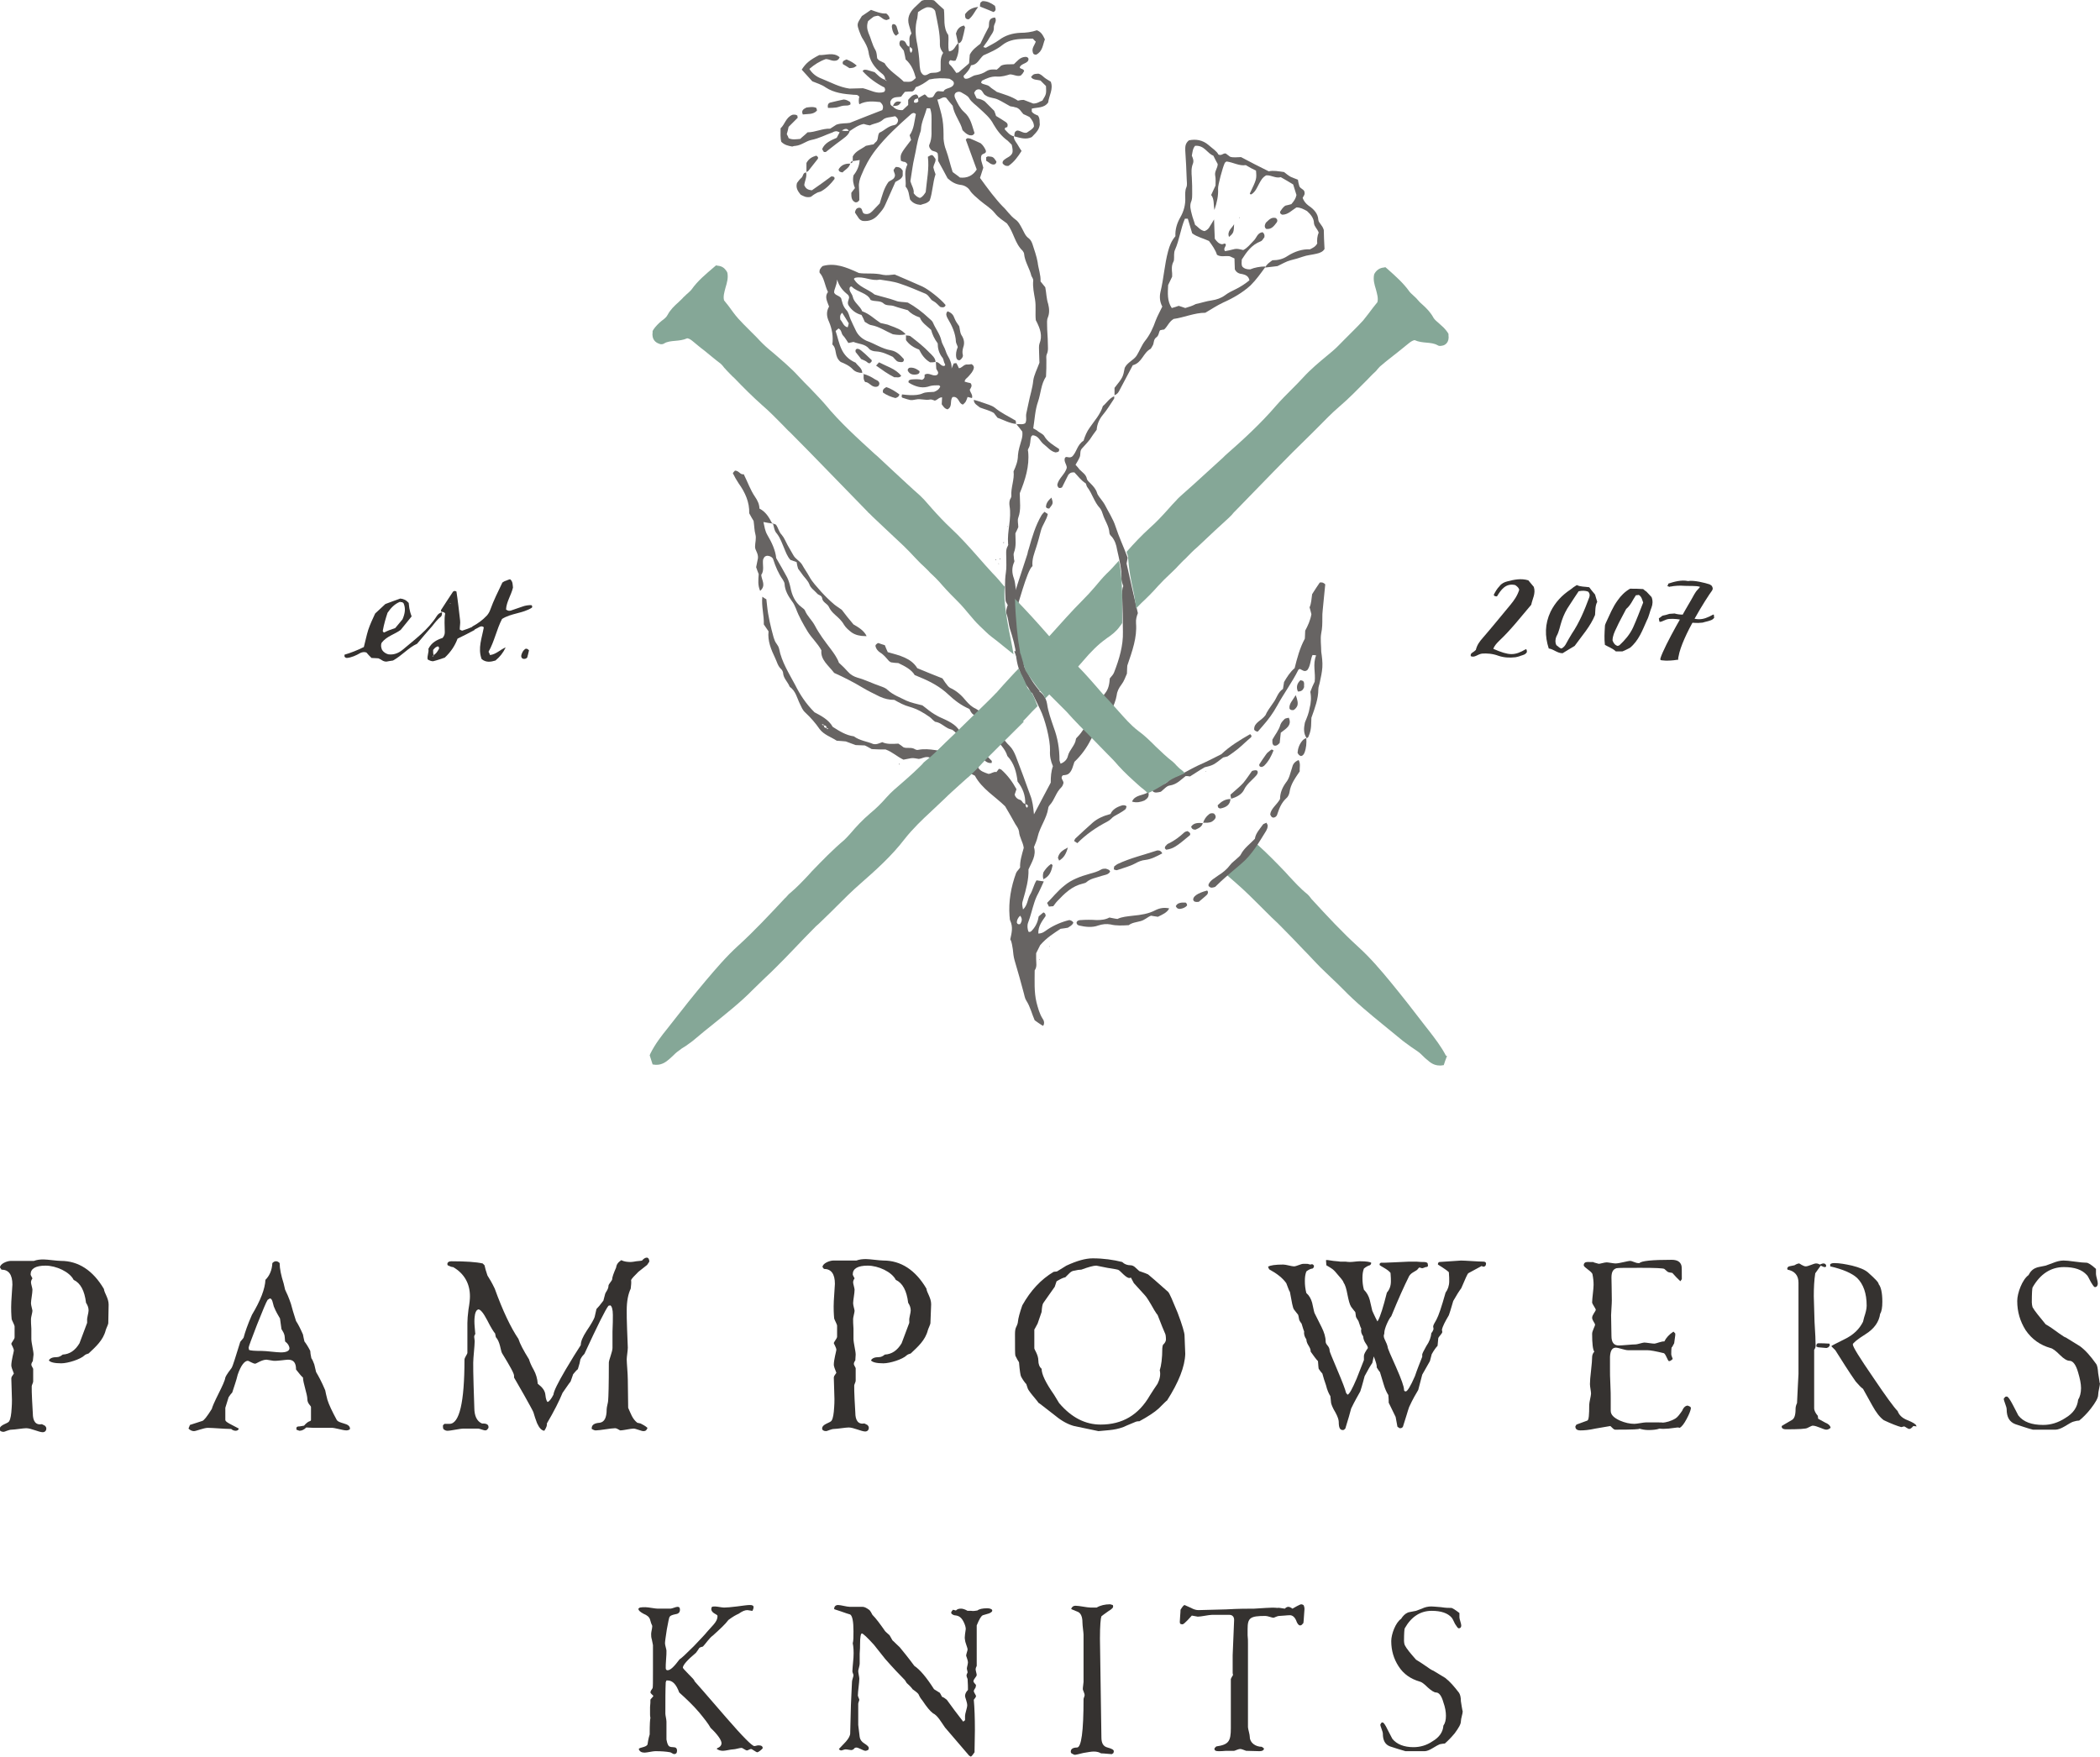 <?xml version="1.0" encoding="utf-8"?>
<!-- Generator: Adobe Illustrator 19.1.0, SVG Export Plug-In . SVG Version: 6.00 Build 0)  -->
<svg version="1.1" id="Layer_1" xmlns="http://www.w3.org/2000/svg" xmlns:xlink="http://www.w3.org/1999/xlink" x="0px" y="0px"
	 width="576px" height="482px" viewBox="0 0 576 482" style="enable-background:new 0 0 576 482;" xml:space="preserve">
<style type="text/css">
	.st0{fill:#353230;}
	.st1{fill:#85A797;}
	.st2{fill:#676463;}
</style>
<g>
	<g>
		<g>
			<path class="st0" d="M29.7,363c0,0.3-0.6,1.5-0.7,1.9c-0.7,2.8-2.8,4.6-4.7,6.4c-0.4,0.1-0.9,0.3-1.1,0.5
				c-1.1,1.1-4.6,2.2-6.4,2.2c-1.9,0-3-0.3-3.4-0.8c0.3-0.6,1-0.9,2.2-0.9c0.6,0,1.1-0.3,1.6-0.7c1.9-0.1,3.4-1.1,4.6-3.1l2.1-5.6
				v-0.6c-0.1-0.7,0.4-2.1,0.4-2.8c0-0.8-0.3-1.5-0.7-2.1c-0.4-3.3-1.5-5.4-3.4-6.3c-1.1-2.2-4.8-3.9-7.7-3.9
				c-2.7,0-4.1,0.8-4.1,2.4c0,0.2,0.2,0.5,0.5,1.1c-0.3,0.4-0.4,0.8-0.4,1.1c0,0.4,0.4,1.6,0.4,2c0,1-0.4,2.9-0.4,3.7
				c0,0.6,0.4,1.8,0.4,2.1c0,0.4-0.4,1.8-0.4,2.2c0,0.6,0,1.5,0.1,2.7v2.8c0,1.1,0.6,3.3,0.6,4.3L9,373.4c-0.3,0.4-0.4,0.7-0.4,1
				c0,0.2,0.2,0.5,0.5,1.1v3.5c0,0.3-0.4,1-0.4,1.3c0,0.8,0,2.1,0.1,3.8l0.2,3.6c0,2.2,0.8,3.3,2.5,3l0.8,0.4
				c0.3,0.3,0.4,0.5,0.4,0.8c0,0.6-0.4,1-1,1c-1,0-3.2-1.1-4.5-1.1c-0.8,0-3.2,0.4-4,0.4c-0.8,0-1.9,0.6-2.2,0.6
				c-0.7,0-1.1-0.3-1.1-0.7c0-1.3,2.2-1.5,2.6-2.2c0.4-0.6,0.6-1.9,0.7-3.7c0.1-1.3,0.1-2.9,0-4.8c-0.1-2.7-0.1-3.9-0.1-3.3l0.1-0.4
				l0.6-0.9c-0.4-1-0.7-1.8-0.7-2.2c0-1.4,0.7-3.8,0.7-4.1c0-0.6-0.7-1.7-0.7-1.8c0-0.4,0.9-1.3,0.9-1.8v-3c0-0.4-0.7-1.6-0.8-2
				c-0.1-1.1-0.2-2.7-0.1-4.8l0.3-4.7c0-2.7-1-4.1-3-4.1L0,347.7c0-1,1.9-1.8,3-1.8h6.3c0.8-0.3,1.7-0.4,2.6-0.4
				c1.1,0,3.7,0.4,4.8,0.4c4.8,0,8.8,2.6,11.8,7.7c0.1,1.1,1.3,2.5,1.3,4.3L29.7,363z"/>
			<path class="st0" d="M95,392.4c-1,0-3.3-0.8-4.2-0.7h-4.7l-2.1-0.1c-0.6,0.6-1.2,0.9-1.9,0.9l-0.8-0.3v-0.4
				c0-0.4,0.3-0.5,0.9-0.5l1.2-0.2c0.5-0.6,1.1-1.1,1.5-1.2c0.3-0.1,0.4-0.2,0.4-0.4V386c0-0.4-1-0.9-1-2.2c0-1.3-1.2-4.5-1.2-5.9
				c-0.5-0.4-1.1-1.2-1.9-2.2c0-1.9-0.7-2.7-2.2-2.7c-0.6,0-3,0.4-4,0.3l-1.9-0.3c-1.3,0-2.8,1.1-3.1,1.1c-0.6,0-1.8-0.8-2-0.8
				c-0.9,0-1.9,1.2-2.8,3.8c-0.4,1.7-1,3.3-1.5,4.9c-0.3,0.3-0.6,0.7-1,1.3l-0.9,2.9v3.3c0,0.4,0.6,0.8,1.8,1.4l1.9,1
				c-0.1,0.4-0.4,0.6-0.9,0.6c-0.4,0-0.9-0.2-1.2-0.5h-0.3c-1.4,0-4.8-0.3-6.1-0.3c-1.1,0-3.2,0.9-3.8,0.9c-0.6,0-1.1-0.3-1.5-0.7
				l0.4-1l3.4-1.1c0.4-0.1,1.3-1.2,2.6-3.3c0.1-0.5,0.7-1.9,1.8-4.1c1.1-2.2,1.8-3.7,1.9-4.5c0.3-0.8,1.4-2.2,1.7-2.6
				c0.4-0.6,1.1-3.1,2.4-7.2l0.9-1.1c0.4-1.5,1.1-3.6,2.3-6.3c2.4-4,3.6-7.2,3.7-9.6c1.1-1.1,1.8-2.6,1.9-4.6c0.4-0.4,0.7-0.5,1-0.5
				c0.4,0,0.7,0.2,1,0.5c0,1.5,0.4,3.4,1.1,5.6c0.1,0.4,0.2,0.9,0.4,1.7c0.4,0.8,1,2.1,1.6,3.9c0.3,1.1,0.7,2.6,1.4,4.7
				c0.6,0.9,1.2,2.1,1.9,3.7c0.1,0.5,0.2,1.1,0.4,1.9c0.4,0.5,1,1.4,1.6,2.6c0,0.4,0.1,1.1,0.3,2c0.3,0.4,0.5,0.9,0.8,1.7l0.5,2.1
				c0.6,1,1.5,2.6,2.5,5c0.1,0.6,0.3,1.4,0.6,2.6c0.4,1.3,1.3,3.2,2.6,5.6c0.3,0.4,0.9,0.6,1.9,0.9c1.1,0.3,1.7,0.7,1.7,1.5
				C95.9,392.2,95.5,392.4,95,392.4z M78.2,368c-0.1-1-0.1-1.5-0.2-1.8c-0.1-0.4-0.4-1-0.8-1.6l-0.4-2.9c-0.4-0.7-1.1-1.8-1.7-3.3
				c-0.3-1-0.4-2.2-1.1-2.2H74l-0.6,0.4c-0.4,0.6-1.3,2.8-2.9,6.8c-1.5,3.9-2.3,6-2.3,6.3l0.1,0.6c0.3,0.2,1.4,0.3,3.6,0.3
				c1.1,0,4,0.4,5.1,0.4c1.6,0,2.4-0.4,2.4-1.2C79.3,369.2,79,368.6,78.2,368z"/>
			<path class="st0" d="M177.5,347l-2.4,1.9c-1.1,1.1-1.9,1.9-2,2.3c0.1,0.6,0,1.3-0.1,2.3c-0.7,1.5-1.1,3.4-1.1,6
				c0,1.1,0,2.8,0.1,5.1l0.2,5.1c0,0.8-0.3,2.5-0.3,3.2c0,1,0.3,4,0.3,5.6l0.1,7.7c0.7,1.5,1.1,3,2.5,4.1l0.9,0.2
				c0.6,0.3,1.2,0.6,1.9,1.2c-0.2,0.6-0.5,0.9-1.1,0.9c-0.6,0-2.1-0.7-2.7-0.7c-0.8,0-2.9,0.5-3.6,0.5c-0.3,0-0.9-0.6-1.5-0.6
				c-1.1,0-4.2,0.6-5.3,0.6c-0.4,0-0.7-0.2-1.1-0.4v-0.2c0-0.9,0.7-1.4,2.2-1.5c1.3-0.2,1.9-1.4,1.9-3.7c0-0.6,0.4-1.9,0.4-2.3
				c0.1-1,0.2-4.4,0.2-10.5c0-0.7,1-3,1-4v-4.5c0.1-2,0.1-3.5,0.1-4.6c0-1.5-0.3-2.4-0.7-2.6l-0.5,0.1c-0.8,1-3,5.4-6.6,13.2
				c-0.3,0.3-0.7,0.7-1.1,1.5c-0.1,0.6-0.3,1.5-0.7,2.7c-0.4,0.3-0.8,0.8-1.3,1.4c-0.1,0.4-0.4,1.1-0.7,2c-0.5,0.6-1.2,1.7-2.2,3.1
				c-0.9,2.2-2.3,5-4.3,8.4c0.1,0.4-0.1,1.1-0.7,2c-0.8-0.1-1.4-0.8-2-2.1c-0.4-1-0.7-2-1-3c-0.2-0.5-1.1-2.1-2.6-4.8
				c-1.5-2.6-2.4-4.2-2.7-4.7v-0.4c0.1-0.6-1.1-2.7-3.3-6.3c-0.4-0.7-0.5-3.1-1.7-4.4l-0.2-1c-0.3-0.3-1.1-1.5-2.2-3.7
				c-1-1.9-1.8-2.9-2.4-2.9l-0.2,0.1c-0.4,0.2-0.7,0.8-0.8,1.9c-0.1,0.7-0.1,1.7,0,2.8c0.1,1.5,0.2,2.2,0.2,1.9
				c-0.3,0.4-0.4,0.8-0.3,1.1l0.1,0.9c0,1.3-0.4,4.6-0.4,5.9c0,1.3,0,3.4,0.1,6.2l0.2,6.2c0,2.2,0.7,3.7,2.1,4.3c0.7,0,1.8,0,1.8,1
				c0,0.3-0.2,0.5-0.5,0.8l-0.4,0.1c-0.4,0-1.6-0.5-1.9-0.5h-4c-1.1,0-3.5,0.6-4.5,0.6c-0.4,0-0.8-0.2-1.1-0.5
				c-0.1-0.3-0.1-0.5-0.1-0.7v-0.3l0.4-0.4c0,0,0.4,0,1.4,0c2.7,0,4.1-5.9,4.1-17.6c0-0.6,0.8-1.5,0.8-1.9v-8.2
				c0-0.9,0.1-2.1,0.3-3.7c0.3-1.7,0.4-2.8,0.4-3.6c0-3.4-1.5-6.2-4.6-8c-0.4,0-0.9-0.2-1.5-0.5l-0.1-0.3c0-0.5,0.4-0.8,1.1-0.8
				c4,0,6.8,0.2,8.6,0.6l0.5,0.5c0.1,0.6,0.4,1.6,0.8,2.8c0.5,0.8,1.2,1.9,2,3.6c2.2,6.1,4.4,10.7,6.5,13.8c0.4,1.3,1.4,3.2,2.9,5.6
				c0.2,0.7,0.6,1.7,1.3,2.9c0.6,1.1,1,2.4,1.1,3.8c1.3,1,2,1.9,2.1,3.1c0.1,1.1,0.4,1.8,0.6,1.9c0.4-0.1,1-0.8,1.6-2
				c0.1-1,1.2-3.2,3.3-6.8c1.7-2.9,3.1-5.1,4.2-6.8c0-1,0.5-2.2,1.6-3.9c1.3-1.9,2-3.2,2.2-3.8l0.5-2.2c0.4-0.4,1.1-1.2,1.9-2.3
				l0.5-1.9c0.1-0.4,0.9-1.2,0.9-2.2c0-0.4,0.9-1.3,1-1.7c0-0.6,0.4-1.7,1.1-3.3c0.1-0.8,0.5-1.4,1.4-2c0.8,0.4,1.7,0.5,2.6,0.5
				c0.4,0,0.9-0.1,1.5-0.2c0.8-0.1,1.3-0.1,1.6-0.2c0.4-0.5,0.9-0.8,1.3-0.8s0.7,0.4,0.7,1.1L177.5,347z"/>
			<path class="st0" d="M255.2,363c0,0.3-0.6,1.5-0.7,1.9c-0.7,2.8-2.8,4.6-4.7,6.4c-0.4,0.1-0.9,0.3-1.1,0.5
				c-1.1,1.1-4.6,2.2-6.4,2.2c-1.9,0-3-0.3-3.4-0.8c0.3-0.6,1-0.9,2.2-0.9c0.6,0,1.1-0.3,1.6-0.7c1.9-0.1,3.4-1.1,4.6-3.1l2.1-5.6
				v-0.6c-0.1-0.7,0.4-2.1,0.4-2.8c0-0.8-0.3-1.5-0.7-2.1c-0.4-3.3-1.5-5.4-3.4-6.3c-1.1-2.2-4.8-3.9-7.7-3.9
				c-2.7,0-4.1,0.8-4.1,2.4c0,0.2,0.2,0.5,0.5,1.1c-0.3,0.4-0.4,0.8-0.4,1.1c0,0.4,0.4,1.6,0.4,2c0,1-0.4,2.9-0.4,3.7
				c0,0.6,0.4,1.8,0.4,2.1c0,0.4-0.4,1.8-0.4,2.2c0,0.6,0,1.5,0.1,2.7v2.8c0,1.1,0.6,3.3,0.6,4.3l-0.1,1.6c-0.3,0.4-0.4,0.7-0.4,1
				c0,0.2,0.2,0.5,0.5,1.1v3.5c0,0.3-0.4,1-0.4,1.3c0,0.8,0,2.1,0.1,3.8l0.2,3.6c0,2.2,0.8,3.3,2.5,3l0.8,0.4
				c0.3,0.3,0.4,0.5,0.4,0.8c0,0.6-0.4,1-1,1c-1,0-3.2-1.1-4.5-1.1c-0.8,0-3.2,0.4-4,0.4c-0.8,0-1.9,0.6-2.2,0.6
				c-0.7,0-1.1-0.3-1.1-0.7c0-1.3,2.2-1.5,2.6-2.2c0.4-0.6,0.6-1.9,0.7-3.7c0.1-1.3,0.1-2.9,0-4.8c-0.1-2.7-0.1-3.9-0.1-3.3l0.1-0.4
				l0.6-0.9c-0.4-1-0.7-1.8-0.7-2.2c0-1.4,0.7-3.8,0.7-4.1c0-0.6-0.7-1.7-0.7-1.8c0-0.4,0.9-1.3,0.9-1.8v-3c0-0.4-0.7-1.6-0.8-2
				c-0.1-1.1-0.2-2.7-0.1-4.8l0.3-4.7c0-2.7-1-4.1-3-4.1l-0.4-0.5c0-1,1.9-1.8,3-1.8h6.3c0.8-0.3,1.7-0.4,2.6-0.4
				c1.1,0,3.7,0.4,4.8,0.4c4.8,0,8.8,2.6,11.8,7.7c0.1,1.1,1.3,2.5,1.3,4.3L255.2,363z"/>
			<path class="st0" d="M320.1,384.2c-0.1,0-0.8,0.7-2.3,2.2c-1.1,1-2.9,2.2-5.3,3.5h-0.4l-0.5,0.1l-2.4,1c-2.8,1.4-5.2,1.3-7.9,1.6
				l-6.7-1.4c-1.5-0.4-3.3-1.3-5.1-2.8c-3.1-2.4-4.6-3.6-4.7-3.6c0-0.1-0.5-0.7-1.5-1.9c-1-1.2-1.4-1.9-1.4-2l-0.4-1.2
				c-0.4-0.4-0.9-1.1-1.4-2c-0.2-0.3-0.4-1.6-0.6-4c-0.3-0.4-0.6-1-1-1.8c-0.1-0.3-0.1-2.3-0.1-5.9c0-0.9,0.1-1.5,0.3-1.9
				c0.4-0.8,0.5-1.3,0.5-1.5c0.1-1,0.5-2.5,1.2-4.5c2.3-4.1,5.1-7.1,8.6-9.2l0.9-0.1l2.6-1.6c2.8-1.3,5.2-2,7.2-2c3,0,5.7,0.4,8.1,1
				c0.6,0.6,1.4,0.9,2.3,0.9c0.4,0,0.9,0.2,1.3,0.6l1.1,1c0.5,0.2,1.3,0.4,2.4,0.9c0.6,0.5,2.5,2.1,5.5,4.8c0.4,0.4,1.2,2.3,2.6,5.7
				c1.3,3.4,1.9,5.6,1.9,6.2c0,1.1,0.2,4.1,0.2,5.1C325,374.9,323.3,379.2,320.1,384.2z M319.6,365.9c-0.4-0.9-1.1-2.6-2.1-5.2
				c-0.3-0.3-0.5-0.7-0.9-1.3c-1.3-2.3-2.1-3.6-2.6-4.1c-1-1.1-2-2.2-3-3.3l-0.8-1.5l-0.4,0.1c-1,0-2.4-1.9-3-2.2
				c-0.1-0.1-1.1-0.3-3.1-0.6c-1.9-0.4-2.9-0.6-3-0.6c-0.8,0-2.2,0.4-4.1,1.1c-0.5,0-1.2,0.1-2,0.3c-0.4,0-0.9,0.3-1.3,0.7l-1.1,1.1
				c-0.6,0.1-1.4,0.5-2.4,1.1l-0.5,1.5l-3.1,4.4c-0.3,0.4-0.4,1.2-0.5,2.5l-1.1,3.2c-0.6,1.1-0.9,1.7-0.9,1.6v5.2
				c0,0.3,1.1,1.8,1.1,3.3c0,1,0.3,1.8,0.9,2.3c0,1.5,1.1,3.8,3.4,7.1c0.3,0.5,0.8,1.3,1.4,2.3c3.4,4,7.2,5.9,11.4,5.9
				c5.9,0,10.4-2.6,13.5-8c0.7-1.1,1.4-2.2,2.1-3.2c0.6-1.2,0.9-2.5,0.6-3.7c0.4-1.2,0.7-3.3,0.7-6c0-0.4,0.1-0.7,0.2-1
				c0.5-0.4,0.8-1,0.8-1.4C319.8,366.6,319.7,366.1,319.6,365.9z"/>
			<path class="st0" d="M391,347.6c0,0-0.9,0.4-1,0.3l-0.7-0.2l-0.4,0.4c-0.1,0.3-0.6,0.5-1.4,1c-0.5,0.3-1,0.8-1.2,1.4
				c-1.1,2.2-2.7,5.7-4.7,10.6c-0.7,0.7-1.9,3.4-1.9,4.5c0,0.2,0,0.4-0.1,0.5c-0.3,1.1,0.8,1.9,1.1,3.8c0,0.1,0.7,1.8,2.2,5.1
				c1.5,3.4,2.2,5.4,2.2,6.2c0,0.4,0.2,0.5,0.5,0.5c0.4,0,1.3-1.4,2.5-4.2c0.6-1.8,1.3-3.5,2-5.3v-0.4c-0.1-0.4,0.4-1.2,1.1-2.5
				c0.9-1.3,1.3-2.5,1.4-3.6c0.4-0.4,0.5-0.9,0.6-1.1l-0.1-0.7c0-0.3,0.3-0.9,0.9-1.9c0.6-1.1,1.4-3.5,2.5-7.4c0.6-0.8,1-1.9,1-3.1
				c0-0.6,0-1.4-0.1-2.5c-0.8-0.8-2.9-2-3-2.1c0-0.4,0.1-0.6,0.4-0.7c4.3-0.3,6.3-0.4,5.8-0.4c1.4,0,4.8,0.3,6.3,0.3
				c0.4,0,0.7,0.2,0.7,0.5c0,0.6-0.3,0.9-0.8,0.9l-0.4-0.2c-0.8,0.4-2,1.1-3.7,2c-0.2,0.2-0.8,1.5-1.9,4.1c-0.6,0.8-1.3,1.9-2.2,3.5
				c-0.3,0.9-0.6,2.2-1.2,3.9c-1,1.7-1.7,3-1.9,4l0.1,0.6c0,0.4-1,1.3-1.1,1.7l-0.2,2.1c-0.4,0.4-1,1.2-1.6,2.3l-0.5,1.9l-2.1,3.7
				l-1.1,4.2c-0.6,1-1.5,2.5-2.5,4.7c-0.4,1.1-0.9,3-1.7,5.4c-0.2,0.3-0.4,0.4-0.9,0.4l-0.6-0.4l-0.5-2.7l-1.9-3.9
				c0-0.5,0-1.2-0.1-2.1c-0.4-0.6-0.9-1.6-1.3-3l-1-3.3c-0.3-0.3-0.5-0.7-0.9-1.3c0.1-0.5-0.2-1.5-0.8-3l-0.4,1.8
				c-0.5,0.7-1.2,1.9-2.1,3.6c-0.3,1-0.6,2.4-1.2,4.2c-0.6,1.1-1.5,2.6-2.5,4.7c-0.3,1.1-0.8,3-1.6,5.5c-0.3,0.3-0.4,0.4-0.7,0.4
				c-0.8,0-1.1-0.7-1.1-2.2c0-0.6-0.3-1.5-0.9-2.6c-0.8-1.3-1.1-2.2-1.2-2.6l-0.2-1.9c-0.4-0.6-0.9-1.7-1.2-3
				c-0.4-1.1-0.7-2.1-1-3.2c-0.3-0.3-0.6-0.7-1-1.3c-0.1-0.4-0.1-1.1-0.2-2.1c-0.6-0.6-1.2-1.5-2-2.6c0-1.4-1.1-1.8-1.2-3.4
				c-0.5-0.7-0.7-1.4-0.6-2.2c-0.1-0.1-0.3-0.8-0.7-2.1c-0.4-0.5-0.7-1-0.7-1.3c-0.1-0.6-0.2-1.1-0.3-1.2c-0.3-0.3-0.6-0.8-1.1-1.4
				c-0.3-0.4-0.6-2-1.1-4.8c-0.3-0.4-0.5-1.2-1-2.4c-1-1.4-2.5-2.6-4.7-3.8l-0.3-0.7c0.6-0.4,2-0.6,4.2-0.6c0.7,0,2.3,0.5,2.9,0.5
				c0.7,0,1.9-0.7,2.6-0.7c1,0,1.5,0,1.4,0.1l0.6,0.1c0.4-0.2,0.6-0.1,0.9,0.3c0,0.4-0.1,0.6-0.4,0.8c-0.4,0-1.1,0.3-1.7,0.8
				c-0.3,0.8-0.4,1.6-0.4,2.6c0,1.1,0.1,2.1,0.4,3.3c0.8,0.7,1.3,1.6,1.6,2.7c0.4,1.9,0.6,2.8,0.7,2.9l1.9,3.8
				c0.7,1.4,1.1,2.7,1.1,3.9c0,1,1.1,1.2,1.1,2.6c0,0.2,0.7,1.9,2.1,5.2c1.4,3.3,2.2,5.4,2.4,6.3l0.4,0.5c0.5-0.1,1.3-1.6,2.5-4.4
				l2-5.1V372c0-0.5,0.4-1.2,1.1-2.2c-0.1-1-1.2-1.5-1.3-3.2c-0.5-0.7-0.7-1.4-0.5-2.1c-0.1-0.1-0.4-0.8-0.8-2.1
				c-0.4-0.6-0.7-1.1-0.7-1.3c-0.1-0.6-0.1-1.1-0.2-1.2c-0.3-0.3-0.6-0.8-1.1-1.4c-0.4-0.6-0.7-1.8-1-3.3c-0.3-1.6-0.6-2.7-1.1-3.4
				c0-0.2-0.4-0.8-1.3-1.8c-1.7-2.1-1.8-1.9-3.4-2.9l-0.1-1.4c0.1-0.1,0.8,0,2,0.2c1.3,0.1,1.9,0.2,1.9,0.2h1.4
				c0.6,0.1,1.1,0.1,1.4,0.1c0.6,0,1.9-0.2,2.6-0.2c1.9,0,2.8,0.2,3.1,0.4c0,0.4-0.2,0.6-0.4,0.7c-0.4,0.1-1,0.4-1.6,0.9
				c-0.3,0.8-0.4,1.6-0.4,2.6c0,1.1,0.1,2.1,0.4,3.2c0.8,0.8,1.3,1.7,1.6,2.8l0.7,3c0.2,0.4,0.6,1.4,1.4,2.9l0.2-0.3
				c0.6-1.1,1.4-3.6,2.4-7.6c0.7-0.8,1.1-1.8,1.1-3.1c0-0.4,0-1.2-0.1-2.3c-0.7-1-2.9-1.9-3-2.2c0-0.4,0.1-0.5,0.4-0.6h1l2.4-0.1
				c1,0,3.4-0.2,4.3-0.2h2c0.9,0.1,1.6,0.1,2,0.1c0.7,0,1.1,0.2,1.1,0.5C391.8,347.4,391.6,347.6,391,347.6z"/>
			<path class="st0" d="M462.6,389.3c-0.7,1.3-1.3,2.1-1.9,2.4c-0.2-0.1-0.4-0.1-0.6-0.1l-2.4,0.3c-1.1,0.1-1.9,0.1-2.5,0
				c-0.8,0.3-1.9,0.4-3.1,0.4c-1,0-1.8-0.2-2.5-0.4c0.4,0.2-1.8,0.3-6.6,0.3c-0.3,0-0.7-0.4-1.3-1l-4.1,0.7
				c-1.8,0.4-3.1,0.5-4.1,0.5c-1,0-1.4-0.4-1.4-1.1l0.3-0.5l3-1.1c0.4-0.2,0.5-1.6,0.5-4.3c0-0.7,0.5-2.5,0.5-3.1s-0.3-1.9-0.3-2.6
				c0-0.8,0.1-2,0.3-3.7c0.2-1.8,0.3-3,0.3-3.7c0-0.5,0.2-1.1,0.6-1.5c-0.4-0.5-0.6-2.2-0.6-4.9c0-0.8,0.8-2.1,0.8-2.5
				c0-0.4-0.8-1.2-0.8-1.9c0-0.8,1-1.8,1-2.2c0-0.3-1-1.6-1-2c0-1.1,0.4-3.7,0.4-4.8c0-1-0.1-1.9-0.3-2.9c-0.1-0.8-2.4-1.9-2.4-2.5
				c0-0.6,0.4-0.9,1-0.9c1.5,0,2,0,1.7,0.1c1,0.3,1.5,0.4,1.4,0.4c0.4,0,1.6-0.4,2.2-0.4c0.4,0,1.9,0.3,2.4,0.3
				c1.1,0,3.3-0.7,4.1-0.7c0.4,0,1.5,0.6,2.1,0.6h0.4c0.5-0.6,3.4-0.9,8.8-0.9c1.5,0,2.4,0.5,2.7,1.6c0.1,0.3,0.1,1.5,0.1,3.7
				l-0.4,0.6H461c-0.1,0-0.5-0.4-1.2-1.1l-1.1-1.2c-0.8-0.1-1.2-0.2-1.4-0.4l-0.8-0.7c-0.4-0.2-2.5-0.3-6.4-0.3
				c-4.1,0-6.3,0-6.7,0.1c-1,0.3-1.4,1.1-1.4,2.6c0,0.6,0.1,4,0.1,6.3c0,1-0.2,3.2-0.2,4c0,1.3,0.1,4.4,0.1,5.7c0,1.8,0.7,2.6,2,2.6
				c1.1,0,3.6-0.3,4.7-0.3c0.4,0,1.9-0.5,2.3-0.5c0.6,0,2.1,0.3,2.8,0.3c0.4,0,2-0.7,2.7-0.6c0.5-1,1.3-1.9,2.5-2.7l0.5,0.5v0.5
				l-0.3,2.2l-0.6,1.1c-0.1-0.3-0.2,0.4-0.2,1.9c0,0.3,0.2,0.7,0.4,1.3c-0.4,0.4-0.7,0.6-1,0.6c-0.4,0-0.9-2.1-1.5-2.2
				c-2.1-0.5-3.6-0.8-4.5-0.8h-5.3c-0.8,0-2.6-0.7-3.3-0.7c-1,0-1.5,0.8-1.6,2.5v3.4c0,1,0,2.3,0.1,4.1c0.1,1.9,0.1,3.2,0.1,4.1v3.2
				c0,1.1,0.8,1.9,2.5,2.7c1.4,0.6,2.7,0.9,4,0.9c0.7,0,2.5-0.4,3.2-0.4c3.6,0,5.1,0,4.4,0.1c1.1-0.1,2.4-0.4,3.7-1.2
				c0.6-0.4,1.1-1.1,1.8-2.1c0.4-1,1-1.4,1.5-1.4c0,0,0.3,0.1,0.7,0.3c0.1,0.1,0.2,0.3,0.2,0.4C463.7,387,463.3,388,462.6,389.3z"/>
			<path class="st0" d="M500.9,392.2c-0.7,0-2.6-1.1-3.7-1.1c-0.2,0-0.6,0.2-1.4,0.6c-0.4,0.3-2.5,0.4-6,0.4c-0.7,0-1.1-0.3-1.1-0.7
				v-0.2c0.1-0.1,1-0.6,2.7-1.6c0.8-0.4,1.1-1.4,1.1-3.1c0-0.4,0.1-1,0.4-1.6l0.2-4.1l0.2-3.9v-25c0-2-1-3.2-3-3.6l-0.1-0.4l0.3-0.4
				c0.1-0.1,0.7-0.2,1.7-0.4c0.6-0.4,1.1-0.5,1.3-0.5c0.1,0,1.1,0.8,1.8,0.8s2.2-0.8,2.8-0.8c0.4,0,0.7,0.1,1.1,0.3
				c0.4-0.2,0.7-0.3,1-0.3c0.4,0,0.7,0.3,0.7,0.7c0,0.2-0.2,0.3-0.4,0.3c-0.3,0-0.6-0.2-1.1-0.4l-1.5,2.1c-0.3,1.9-0.4,4-0.4,6.3
				l0.2,7c0.2,3.1,0.3,5.3,0.3,6.6c0,0.3-0.1,0.7-0.4,1.1v16c0,0.7,0.4,1.4,1,2.1l0.1,0.8l2,1.1c1,0.4,1.4,1,1.4,1.4
				C501.6,392.1,501.3,392.2,500.9,392.2z M501.9,369.1l-0.4,0.5l-0.5,0.2l-2.3-0.2l-0.5-0.2v-0.2c0-0.4,0.2-0.7,0.5-0.7
				c0.9,0,1.9,0,3.1,0.1L501.9,369.1z M525.7,391.3l-0.9-0.1c-0.4,0.5-0.8,0.8-1.1,0.8c-0.4,0-1.1-0.6-1.4-0.7l-0.8,0.2
				c-1.1-0.3-2.7-0.9-4.8-1.9c-1.1-0.8-2.1-2.1-3.2-4.1l-2.5-4.5c-0.6-0.4-1.2-1.1-2-2c-1.9-2.7-3.7-5.6-5.6-8.6
				c-0.4-0.4-0.8-0.8-1.1-1.1c0-0.1,1.2-0.7,3.6-1.9c2.5-1.2,4.1-2.8,5.1-4.8l0.3-1.2c0.4-1.2,0.7-2.3,0.7-3.2
				c0-3.4-0.9-5.9-2.6-7.6c-1.4-1.3-3.9-2.4-7.4-3.2v-0.6c0.3-0.2,0.6-0.3,1.1-0.3c1.5,0,3.1,0.3,4.9,0.7c2,0.5,3.5,1.1,4.4,1.9
				c1.9,1.7,2.9,2.7,2.9,3.2c0.6,0.7,1,2.3,1,4.8c0,1.6-0.2,2.7-0.6,3.3c-0.3,2.2-1.6,4.1-4,5.6c-2.4,1.5-3.5,2.5-3.5,2.8
				c0,0.7,1.9,3.7,5.6,9.1c3.5,5.2,5.7,8.2,6.7,9.2c0.4,1.1,1.2,1.9,2.7,2.5s2.3,1.1,2.4,1.5L525.7,391.3z"/>
			<path class="st0" d="M576,379.4c0,0.7-0.5,2.4-0.5,3.2c0,0.9-0.7,2.1-2,3.8c-1.1,1.4-2.2,2.5-3.2,3.3c-0.4,0-1,0.1-1.6,0.3
				c-0.4,0.1-1.1,0.5-2.4,1.3c-1,0.6-1.9,0.9-2.5,0.9h-6.2c-1.6-0.4-3.2-1-4.8-1.5c-1.6-0.6-2.4-1.9-2.4-4.1c0-0.7-0.8-2.3-0.8-2.9
				l0.4-0.5l0.4-0.1c0.4,0,0.9,0.8,1.7,2.3l1.5,2.9c1.4,1.8,3.7,2.6,6.8,2.6c2.1,0,4.1-0.6,6.1-1.9c2.2-1.3,3.3-3,3.5-5
				c0.5-0.8,0.8-1.9,0.8-3.2c0-1.2-0.3-2.6-0.8-4.3c-0.6-2.1-1.4-3.2-2.4-3.2c-0.6,0-1.5-0.5-2.6-1.6c-1.1-1.1-2-1.8-2.6-1.9
				c-2.8-0.8-5.1-2.4-6.8-4.9c-1.5-2.4-2.3-5-2.3-8c0-2.2,1.4-5.9,3.1-7.1c0.5-1,1.2-1.7,2.1-2c0.1-0.1,1-0.3,2.6-0.6l1.9-0.7
				c1-0.4,2-0.7,3-0.7c0.6,0,1.7,0.1,3.1,0.3c1.4,0.2,2.5,0.3,3.2,0.3c0.4,0,1.3,0.5,2.6,1.7v1.4c0,0.6,0.5,1.9,0.5,2.6
				c0,0.6-0.3,1-0.8,1c-0.2,0-0.5-0.4-1.1-1.4c-0.6-1.2-1-1.9-1.1-1.9c-1.3-1.5-3.4-2.2-6.3-2.2c-3.6,0-6.5,1.9-8.6,5.6
				c-0.1,0.3-0.2,1.6-0.2,4.1c0,0.4,0.1,0.9,0.2,1.3c0.6,1.1,1.9,2.6,3.6,4.7c0.9,0.5,2.1,1.3,3.7,2.5c1,0.7,1.6,1.1,1.8,1.1
				l3.9,2.4c1.5,1.1,2.9,2.7,4.4,4.8c0.4,0.5,0.5,1.4,0.6,2.6c0.2,1.4,0.4,2.3,0.4,2.7L576,379.4z"/>
		</g>
		<g>
			<g>
				<path class="st0" d="M207.7,480.7c-0.3,0-1.4-0.9-1.7-0.9c-0.3,0-0.9,0.4-1.1,0.4c-0.4,0-1.2-0.7-1.5-0.7
					c-0.6,0-1.7,0.4-2.3,0.4c-0.6,0-2.1,0.4-2.8,0.4c-0.7,0-1.2-0.2-1.7-0.5l0.1-0.2c0.8-0.3,1.2-0.8,1.2-1.4c0-0.8-1-2.3-3-4.2
					c-0.6-1.1-1.7-2.5-3.1-4.2c-1.7-2-3.6-3.8-5.5-5.5c-0.8-2.2-1.8-3.3-3.2-3.3h-0.3l-0.2,0.5c-0.1,2-0.1,4.9-0.1,8.6
					c0,0.5,0.3,1.6,0.3,2.2v4.9c0.1,0.5,0.2,1,0.4,1.4c0.2,0.5,0.6,0.7,1.4,0.7c0.8,0,1.1,0.3,1.1,1c0,0.6-0.3,0.9-0.8,0.9
					c-0.3,0-0.9-0.5-1.1-0.5c-1.1-0.2-2.4-0.3-4.1-0.3c-0.6,0-2.3,0.4-2.9,0.4c-0.8,0-1.4-0.3-1.6-1c0.3-0.5,1.9-0.4,2.4-1.2
					c0.1-0.6,0.2-1.5,0.6-2.8c0-2.8,0.1-4.2,0.2-4.5c-0.1-0.5-0.1-0.8-0.1-1v-2c0.1-0.8,0.1-1.5,0.1-2c0-0.2,0.8-0.8,0.8-1.1
					c-0.1-0.1-0.8-0.7-0.8-0.9c0-0.2,0.1-0.4,0.2-0.6c0.2-0.2,0.3-0.5,0.4-0.6c0.1-0.2,0.1-1.8,0.1-4.9v-6.9l-0.3-1.5
					c-0.2-0.6-0.2-1.1-0.2-1.6c0-0.4,0.3-1.6,0.3-2V446c-0.2-0.4-0.4-0.9-0.6-1.7c-0.2-0.7-0.8-1.2-1.8-1.6
					c-0.9-0.5-1.4-0.9-1.4-1.4l0.4-0.3c0.5-0.1,1-0.1,1.5-0.1c0.8,0,2.7,0.4,3.4,0.4h3.5c0.4,0,1.5-0.5,1.9-0.5
					c0.5,0,0.7,0.2,0.7,0.8c0,0.7-0.4,1.1-1.1,1.2c-1,0.2-1.5,0.4-1.7,0.7c-0.2,0.2-0.4,1.4-0.8,3.5c-0.3,2-0.5,3.3-0.5,3.8
					s0.4,1.7,0.4,2c0,0.6,0,1.4-0.1,2.4c-0.1,1.1-0.1,2-0.1,2.4c0,0.4,0.2,0.6,0.5,0.6c0.8,0,1.8-1,3.3-3c0.4-0.2,1.7-1.4,3.9-3.6
					c2.2-2.3,3.4-3.6,3.6-3.9c0,0,0.6-0.7,1.8-2c0.7-0.8,1.1-1.5,1.1-2.4c0-0.5-1.7-0.7-1.7-1.9c0,0,0-0.2,0.1-0.5
					c0.2-0.2,0.5-0.2,0.9-0.2c0.6,0,1.9,0.3,2.5,0.3c0.7,0,1.9-0.1,3.5-0.3c1.6-0.2,2.8-0.4,3.6-0.4c0.7,0,1,0.2,1,0.6
					c0,0.2-0.1,0.6-0.3,1c-0.4,0-1.1-0.2-1.4-0.2c-0.7,0-1.4,0.3-2.4,1c-0.7,0.3-1.6,0.8-2.8,1.7c-0.8,1.1-2.3,2.5-4.3,4.3
					c-0.8,0.5-2.1,2.4-2.7,3c-0.4,0.1-0.8,0.2-1,0.4c-0.2,0.3-0.5,0.8-0.9,1.3c-2.4,2-3.6,3.4-3.6,4.1c0,0.1,0.5,0.7,1.5,1.7
					c1.1,1.1,1.7,1.7,1.7,2c0.2,0.2,3.1,3.5,8.7,10c4.5,5.2,7.1,7.8,7.7,7.8c0.3,0,0.8-0.2,1.1-0.2c0.8,0,1.2,0.2,1.2,0.8
					C208.9,480,208,480.7,207.7,480.7z"/>
				<path class="st0" d="M271.3,442.6c-0.6,0.2-1.1,0.3-1.7,0.5c-0.5,0.2-1,1.1-1.7,2.8V457c-0.2,0.4-0.3,0.7-0.3,0.9
					c0,0.4,0.3,1.3,0.3,1.6l-0.1,0.3c-0.5,0.7-0.8,1.1-0.8,1.4c0,0.4,0.7,0.9,0.7,1.1l-0.1,0.6c-0.3,0.5-0.5,0.8-0.5,1
					c0,0.4,0.6,1.1,0.6,1.4c0,0.2-0.2,0.5-0.6,1c0.2,2.2,0.3,5,0.3,8.3l-0.1,6.1c-0.4,0.6-0.7,1-1,1.2l-0.5-0.3l-6.6-7.7
					c-1-1.4-2-3.3-3.3-3.9c-0.8-0.6-1.7-1.7-2.9-3.5c-0.5-0.6-0.8-1.1-1-1.6c-0.1-0.3-0.7-0.8-1.7-1.5c-0.1-0.2-0.6-0.8-1.6-1.7
					c-0.1-0.2-0.3-0.5-0.5-0.8c-1.4-1.4-3.2-3.3-5.4-5.8c-0.6-0.8-1.7-2.1-3.1-3.9c-1.8-2-3-3.1-3.3-3.1c-0.3,0-0.5,1-0.5,3
					c0,0.5,0,1.4-0.1,2.6v2.7c0,0.5-0.4,1.7-0.4,2c0,0.5,0.3,1.7,0.3,2.1c0,1-0.4,3.6-0.4,4.6c0,0.3,0.4,1,0.4,1.2
					c0,0.2-0.3,0.8-0.3,1.1v5.8l0.4,3.3c0.1,0.7,0.5,1.3,1.3,1.8c0.8,0.5,1.2,0.9,1.2,1.2c0,0,0,0.2-0.1,0.5
					c-0.3,0.2-0.6,0.3-0.8,0.3c-0.6,0-1.9-0.9-2.5-0.9c-0.4,0-0.6,0.2-0.8,0.5l-0.5,0.2c-0.4,0-1.3-0.2-1.7-0.2
					c-0.3,0-0.9,0.3-1.2,0.3c-0.2,0-0.5-0.2-0.6-0.4l1.9-2c0.8-0.9,1.2-1.7,1.2-2.3l0.2-7.8c0.2-4.4,0.3-6.5,0.3-6.4
					c0-0.4,0.4-1.4,0.4-1.7c0-0.3-0.3-0.8-0.3-1.1c0-0.3,0.1-1.6,0.3-3.8c0.1-1.6,0-3-0.2-3.9c0.2-0.7,0.2-1.8,0.2-3.3
					c0-2.7-0.3-4.2-0.9-4.6c-0.4-0.1-1.3-0.4-2.7-0.9c-1.1-0.4-1.7-0.5-1.7-0.6c0-0.7,0.4-1.1,1.1-1.1c0.7,0,2.4,0.5,3.2,0.5h3.5
					c0.5,0,1.1,0.3,1.9,0.9c0.2,0.2,0.5,0.7,0.8,1.3c1,1,2.1,2.5,3.5,4.5c0.1,0.1,0.5,0.5,1.2,1.1l0.8,1.4c0.5,0.4,1.1,1.1,2,1.9
					c0.9,1.1,2.3,2.8,4,5.1c1.5,1,3.3,3.1,5.4,6.4l1.6,1c0.1,0.2,0.3,0.5,0.6,1.1c0.4,0.1,0.8,0.4,1.3,0.8c0.1,0.1,0.8,1.1,2.2,3
					l2.3,3l0.5-0.4c0,0.1,0-0.3,0-1.2c0-0.6,0.6-2.2,0.6-2.9c0-0.8-0.6-2.2-0.6-2.5c0-0.5,0.2-1.1,0.8-1.7c0-0.7,0-1.7-0.1-3
					c-0.2-0.4-0.3-0.8-0.3-1c0-0.1,0.1-0.4,0.3-0.8c0-0.3-0.2-0.8-0.2-1.1c0-0.3,0.3-1.2,0.3-1.7c0-0.5-0.5-1.7-0.5-1.8
					c0-0.4,0.4-1.4,0.4-1.7c0-0.5-0.7-2-0.7-2.6c-0.1-0.4-0.1-0.9,0-1.6l0.2-1.4c0-0.5-0.2-1.2-0.6-2c-0.8-1.6-1.7-1.7-2.6-1.8
					c-0.5-0.2-0.8-0.4-0.8-0.7c0-0.2,0.2-0.5,0.5-0.8l0.8,0.2c0.4-0.4,0.8-0.5,1.4-0.5c0.5,0,1.1,0.2,1.8,0.6h1
					c0.6,0.1,1.1,0,1.7-0.1c0.5-0.4,1.4-0.6,2.7-0.6c0.7,0,1.1,0.2,1.3,0.4C272.3,442,272,442.3,271.3,442.6z"/>
				<path class="st0" d="M304,442c-1.1,0.8-1.7,1.2-1.9,1.4c-0.2,0.5-0.4,2.5-0.4,6.1l0.2,13.6l0.2,13.5c0,1.6,0.5,2.5,1.7,2.8
					c1.1,0.3,1.7,0.6,1.7,1c0,0,0,0.2-0.1,0.5l-0.4,0.3h-0.2c-0.5,0-2-0.2-2.7-0.2H302c-0.5-0.3-1.1-0.5-2-0.5
					c-0.7,0-1.7,0.2-2.9,0.4c-1.2,0.3-2,0.5-2.3,0.5c-0.2,0-0.5-0.2-0.9-0.4c-0.1-0.1-0.2-0.2-0.2-0.5c0-0.7,0.6-1.1,1.7-1.1
					c1.2,0,1.8-4.4,1.8-13.3c0-0.2,0.3-0.8,0.3-1.1c0-0.4-0.5-1.4-0.5-1.6c0-0.6,0.2-1.6,0.2-2v-13c0-0.5-0.3-2.5-0.3-3.3
					c0-1.5-0.4-2.5-1.2-2.9c-1.3-0.5-1.9-0.8-1.9-0.8c0.2-0.6,0.6-0.9,1.2-0.9c1,0,3.2,0.5,4.1,0.5h1.7c1-0.6,2.3-0.9,3.7-0.9
					l0.7,0.2c0.1,0.1,0.1,0.2,0.1,0.3C305.4,441,305,441.4,304,442z"/>
				<path class="st0" d="M357.4,445.3c-0.2,0.4-0.5,0.6-0.8,0.6c-0.4,0-0.8-0.5-1.1-1.4c-0.4-0.9-1-1.4-1.7-1.4
					c-0.7,0-2.3,0.2-2.9,0.2c-0.6,0-1.4,0.5-1.6,0.5c-0.4,0-1.6-0.5-2.2-0.5c-4.2,0-4.9,0.5-4.9,3.6v1.7c0.1,0.8,0.1,1.6,0.1,2.3
					v22.9c0,0.5,0.5,2,0.5,2.7c0,1.6,1.6,2.7,3.3,2.7c0.2,0.2,0.5,0.3,0.6,0.5c-0.1,0.5-0.5,0.7-1.3,0.7l-3.6-0.1
					c-0.8-0.3-1.3-0.5-1.6-0.5c-0.6,0-1.5,0.5-1.7,0.5h-2.2c-0.9,0.1-1.6,0.1-2.1,0.1c-0.8,0-1.1-0.2-1.1-0.7l0.1-0.2l0.4-0.4
					c3.4-0.5,4-1.4,4-5v-13.5c0.2-0.5,0.5-0.9,0.6-1.1l-0.1-0.5v-4.9l0.2-4.8l0.2-4.9c0-0.9-0.5-1.4-1.3-1.4h-4.8
					c-0.8,0-3,0.5-3.9,0.5c0.1,0-0.5-0.1-1.6-0.3l-1.2,1.3c-0.7,0.7-1.1,1.1-1.4,1.1c0,0-0.2,0-0.5-0.1c-0.2-0.2-0.2-0.4-0.2-0.6
					c0-0.7,0.2-2.5,0.2-3.3c0.5-0.8,0.8-1.2,1.1-1.3l1.8,0.8c0.7,0.4,1.4,0.6,2,0.6l7.6-0.2c3.4-0.2,6-0.2,7.7-0.2l3.2-0.2
					c1.3-0.1,2.4-0.1,3.2,0c0.1-0.1,0.8,0,2,0.2c0.4-0.4,0.7-0.5,1-0.5s0.7,0.2,1.1,0.5c0.3-0.2,2.1-1.2,2.4-1.2
					c0.2,0,0.5,0.1,0.7,0.3c0.1,0.3,0.2,0.6,0.2,1C357.6,444.6,357.5,445.8,357.4,445.3z"/>
				<path class="st0" d="M401.2,469.5c0,0.6-0.5,2-0.5,2.7c0,0.8-0.6,1.8-1.7,3.3c-1,1.2-1.9,2.1-2.7,2.8c-0.4,0-0.8,0.1-1.4,0.2
					c-0.3,0.1-1,0.5-2,1.1c-0.8,0.5-1.6,0.8-2.1,0.8h-5.3c-1.4-0.4-2.7-0.8-4.2-1.3c-1.4-0.5-2-1.7-2-3.5c0-0.6-0.7-2-0.7-2.5
					l0.3-0.5l0.3-0.1c0.3,0,0.8,0.7,1.4,2l1.3,2.5c1.2,1.5,3.2,2.3,5.8,2.3c1.8,0,3.6-0.5,5.2-1.6c1.9-1.1,2.9-2.6,3-4.3
					c0.5-0.7,0.7-1.6,0.7-2.7c0-1.1-0.2-2.3-0.7-3.7c-0.5-1.8-1.2-2.7-2-2.7c-0.5,0-1.3-0.5-2.3-1.4c-1-1-1.7-1.5-2.2-1.6
					c-2.4-0.7-4.4-2-5.8-4.2c-1.3-2-2-4.3-2-6.9c0-1.9,1.2-5.1,2.7-6.1c0.5-0.8,1.1-1.4,1.8-1.7c0.1-0.1,0.8-0.2,2.3-0.5l1.6-0.6
					c0.8-0.4,1.7-0.6,2.6-0.6c0.5,0,1.4,0.1,2.7,0.2c1.2,0.2,2.1,0.2,2.7,0.2c0.4,0,1.1,0.5,2.3,1.4v1.2c0,0.5,0.5,1.7,0.5,2.2
					c0,0.5-0.2,0.8-0.7,0.8c-0.2,0-0.5-0.4-1-1.2c-0.5-1.1-0.8-1.6-0.9-1.7c-1.1-1.3-3-1.9-5.5-1.9c-3.1,0-5.6,1.6-7.4,4.8
					c-0.1,0.2-0.2,1.4-0.2,3.5c0,0.4,0.1,0.8,0.2,1.1c0.5,1,1.6,2.3,3.1,4c0.8,0.5,1.8,1.1,3.2,2.1c0.8,0.6,1.4,0.9,1.5,0.9l3.3,2
					c1.3,1,2.5,2.4,3.8,4.1c0.3,0.5,0.5,1.2,0.5,2.3c0.2,1.2,0.3,2,0.4,2.4L401.2,469.5z"/>
			</g>
		</g>
	</g>
	<g>
		<path class="st0" d="M469.5,160.7c-0.1-0.1-0.4-0.3-0.6-0.4c-1.2-0.4-4.3-1.2-5.9-0.9c-1.8-0.4-3.9,0.2-5.4,0.7
			c-0.1,0.3-0.1,0.5-0.3,0.7c0.2,0,0.4,0.1,0.6,0.2c0.1-0.1,0.2-0.1,0.4-0.1c0.9-0.2,2.6-0.3,3.5-0.2c0.9,0.1,3.6-0.1,4.5,0.3
			c-0.6,0.7-0.3,0.4-0.6,0.7c-0.8,0.8-1.2,1.8-1.8,2.8c-0.8,1.4-7.4,12.5-8.5,16.2c0,0.1,0.1,0.3,0,0.3c0,0.2,2.2,0.4,4.6,0
			c0,0,0.3,0,0.3,0c0-0.5,0-0.5,0.1-0.9c0.9-5.4,7.7-16.1,9.2-18.1C469.9,161.5,469.8,161.2,469.5,160.7z"/>
		<path class="st0" d="M444.2,177c1.5-1.4,2.8-2.9,3.7-4.8c1-2.2,1.9-4.6,2.8-6.9c-0.3-0.8-0.4-1.6-1.2-2.1c-0.2,0-0.4,0.1-0.8,0.1
			c-0.9,1.3-1.4,2.7-2.6,3.7c-0.1,0.1-0.2,0.3-0.3,0.5c-0.8,1.6-1.7,3.1-2.4,4.7c-0.6,1.2-1.1,2.3-1.1,3.5c0.3,0.8,0.7,1.3,1.4,1.5
			C443.9,177.1,444.1,177.1,444.2,177z M447.1,177.7c-0.6,0.3-1.3,0.7-2.1,1c-0.6,0-1.1,0-1.8,0c-0.8-0.8-2-1.2-3-1.8
			c-0.2-1.7-0.1-3.3,0-5c0-0.4,0.1-0.7,0.3-1.1c1-2.1,1.8-4.2,3.2-6.1c0.9-1.3,2-2.4,3.4-3.2c1.2,0,2.4,0,3.6,0.1
			c0.3,0.3,0.6,0.5,0.9,0.7c0.5,0.5,1,1.1,1.4,1.5c0.4,1,0.3,2,0,2.8c-0.5,1.2-0.7,2.5-1.3,3.6C450.5,172.9,449.5,175.7,447.1,177.7
			z"/>
		<path class="st0" d="M426.9,174.6c-0.3,0.7-0.4,1.6,0,2.4c0.5,0.3,0.8,0.8,1.4,0.9c0.6-0.3,1-0.8,1.3-1.4c0.5-0.9,1-1.8,1.5-2.6
			c2.1-3.1,3.5-6.5,4.8-10c0.2-0.5,0.2-1.1-0.3-1.6c-0.8-0.3-1.6-0.3-2.6-0.1c-0.9,1.3-1.7,2.6-2.5,3.8c-0.9,1.3-1.6,2.7-2.1,4.2
			C427.9,171.6,427.7,173.2,426.9,174.6z M425.3,167.8c1.3-2.6,3.1-4.5,5.5-6.1c0.5-0.4,1-0.8,1.7-1.2c1,0.5,2.1,0.4,3.4,0.6
			c0.4,0.5,0.8,1.1,1.6,2c0.1,0.3,0.3,1.1,0.6,2c-0.6,1.1-0.5,2.4-0.6,3.6c-1.3,3.2-3.6,5.7-5.6,8.5c-1,0.6-2.2,1.3-3.3,2
			c-1.5,0-2.4-1.1-3.8-1.3C423.7,174.5,423.7,171.2,425.3,167.8z"/>
		<path class="st0" d="M415.7,180.3c-1.7,0.2-3.2,0.1-4.7-0.4c-1.6-0.6-3.2-0.7-4.5-0.6c-1.3,0.2-2,1.2-3.1,0.7
			c-0.1-0.6,0.2-0.8,0.5-1c0.3-0.2,0.6-0.4,0.9-0.7c0.3-1.3,1-2.3,1.9-3.3c2.6-3,5.1-6.1,7.6-9.1c1-1.2,1.9-2.5,2.4-4.1
			c-0.1-0.5-0.5-0.9-1.1-1.3c-2.6-0.6-3.9,1.3-5,3.1c-0.4,0-0.7,0-0.9-0.4c0.4-0.8,0.9-1.7,1.6-2.4c0.5-0.7,1.3-1.1,2.1-1.3
			c1.9-0.5,3.8-0.9,5.8-0.3c0.5,0.6,1,1.2,1.5,1.8c0.6,1.8-0.4,3.3-0.7,4.9c-2.9,3.4-5.6,6.9-8.8,9.9c-0.6,0.6-1.3,1.3-1.6,2.2
			c4.4,1.9,5.8,1.9,8.9,0.1c0.1,0,0.2,0.1,0.2,0.1c0.1,0.2,0.1,0.5,0.1,0.7c-0.4,0.7-1.1,0.8-1.7,1
			C416.7,180.1,416.1,180.2,415.7,180.3z"/>
		<path class="st0" d="M470.1,168.7c0-0.1-0.1-0.1-0.2-0.1c-3.1,1.7-4.4,1.7-8.5,0c-0.7,0-1.4-0.1-2.1-0.3c-0.5,0-0.9,0.1-1.4,0.1
			c-0.6,0.2-1.3,0.4-1.9,0.5c-0.3,0.2-0.5,0.4-0.8,0.6c-0.1,0-0.1,0.1-0.2,0.1c0,0.3,0.1,0.7,0.2,1c0.8,0,1.5-0.7,2.6-0.8
			c1.3-0.1,2.9,0,4.5,0.6c1.5,0.5,3.1,0.6,4.7,0.4c0.4-0.1,1-0.3,1.5-0.4c0.6-0.2,1.3-0.3,1.7-1
			C470.1,169.2,470.1,168.9,470.1,168.7z"/>
	</g>
	<g>
		<path class="st0" d="M143.4,180.7c-0.4-0.2-0.5-0.6-0.4-1c0.2-0.7,0.5-1.3,1.1-1.7c0.4-0.1,0.6,0,1,0.4c-0.2,0.8-0.3,1.4-0.5,2
			C144.2,180.8,143.8,180.8,143.4,180.7z"/>
		<path class="st0" d="M145.9,166.7c-2.5,1.6-5.7,1.5-8.2,3.1c-1.5,2.9-2.1,6.2-3.7,9c0.2,0.3,0.3,0.6,0.4,0.9
			c1.7-0.2,2.8-1.5,4.3-2.1c-0.7,1.5-1.6,2.6-2.8,3.6c-1.3,0.4-2.6,0.6-3.8-0.4c-1.1-3,0.1-5.8,0.6-8.7c-0.4-0.4-0.8-0.3-1.2-0.1
			c-0.5,0.3-1,0.5-1.5,0.8l-0.5-0.9c1.5-0.8,2.9-1.8,4.1-3.1c0.4-0.5,0.7-1,0.9-1.6c0.9-2.5,2.1-4.9,3.3-7.4c0.3-0.2,0.6-0.4,1-0.5
			c0.4-0.2,0.8-0.3,1.1-0.4c0.8,0.6,0.7,1.5,0.8,2.3c-0.5,2.1-1.8,3.9-1.9,6c0.5,0.4,0.9,0.4,1.3,0.3c1.1-0.4,2.1-0.7,3.2-1.1
			c0.8-0.3,1.6-0.4,2.4-0.4C145.9,166.1,146.1,166.3,145.9,166.7z"/>
		<path class="st0" d="M120.9,167.9C120.9,167.9,120.9,167.9,120.9,167.9L120.9,167.9C120.9,167.9,120.9,167.9,120.9,167.9z"/>
		<path class="st0" d="M120.9,167.9L120.9,167.9C120.9,167.9,120.9,167.9,120.9,167.9C120.9,167.9,120.9,167.9,120.9,167.9z"/>
		<path class="st0" d="M118.9,179.7c0,0,0,0.1,0,0.1c0,0-0.1,0.1-0.2,0.1C118.7,179.9,118.7,179.8,118.9,179.7
			C118.8,179.8,118.8,179.8,118.9,179.7z"/>
		<path class="st0" d="M123.6,165.5l-0.2,0l0.1,0.2L123.6,165.5z M118.9,179.7c0.7-0.3,1.1-1,1.5-1.7c0.1-0.2,0-0.6-0.3-0.7
			c-0.7,0.3-0.7,0.3-1.3,1C118.8,178.9,118.8,179.3,118.9,179.7C118.8,179.8,118.8,179.8,118.9,179.7c-0.1,0.1-0.1,0.1-0.1,0.2
			c-0.1,0-0.3,0-0.1,0.3c0-0.1,0.1-0.2,0.1-0.3c0.1,0,0.1,0,0.2-0.1C118.9,179.8,118.9,179.8,118.9,179.7z M117.3,180.9
			c-0.2-1,0.4-2,0.2-2.9c0.9-1.8,2.4-2.5,3.9-3c0.5-0.6,0.6-1.1,0.6-1.6c0-1.7-0.2-3.5,0.1-5.1c-0.3-0.5-0.8-0.4-1.1-0.5
			c0-0.2-0.1-0.4,0-0.5c1-1.6,2.1-3.2,3.2-4.9c0.1-0.2,0.3-0.2,0.5-0.3c0.2,0.1,0.5,0.1,0.5,0.2c0.4,2.6,0.7,5.3,1,7.9
			c0.1,0.8-0.1,1.6-0.1,2.5c0.2,0.1,0.5,0.3,0.7,0.3c1-0.3,2-0.7,2.9-1.1l0.5,0.9c-1.5,0.8-3,1.6-4.7,2.4c-0.7,1.9-1.8,3.6-3.5,5.2
			c-0.9,0.3-2,0.7-3.2,1C118.3,181.4,117.8,181.2,117.3,180.9z"/>
		<path class="st0" d="M110.4,169.9c0.7-1.6,0.9-3,0.3-4.4c-0.3-0.2-0.3-0.3-0.4-0.3c-0.2,0-0.4,0-0.6-0.1c-1.5,0.6-2.5,1.7-3.4,3
			c-0.5,1.5-1,3.2-1.3,4.9c0,0.2,0,0.4,0.4,0.5c0.4-0.2,0.8-0.4,1.3-0.6c0.5-0.2,1.1-0.4,1.7-0.6
			C109.1,171.5,109.8,170.6,110.4,169.9z M118.6,171.7c-1.4,1.6-2.8,3.2-4.2,4.9c-2.4,1.1-4.1,3.2-6.6,4.6c-0.6,0.1-1.4,0.2-1.8,0.3
			c-1,0-1.4-0.6-2.2-0.9c-0.5,0-1.2-0.1-1.9-0.1c-0.5-0.5-1-1-1.4-1.5c-0.6-0.2-1.1-0.1-1.6,0.1c-1.2,0.7-2.5,1.3-3.8,1.4
			c-0.5-0.1-0.7-0.3-0.6-0.9c1.7-0.5,3.5-1.2,5.3-2.1c0.4-1.5,0.7-3.1,1.2-4.7c0.5-1.5,1.2-3,1.9-4.5c0.9-0.8,1.8-1.7,2.8-2.6
			c1.3-0.5,2.7-1,4.1-1.5c0.9,0.1,1.6,0.4,2.3,1.2c0.1,0.6,0.1,1.3,0.3,2c0.1,0.6,0.3,1.1,0.5,1.7c-1,1.2-1.9,2.4-3,3.7
			c-1.6,1.2-3.8,1.7-5.2,3.5c-0.3,0.6-0.2,1.3,0.1,2c0.4,0.6,1,1,1.7,1.2c1.5,0.2,2.8-0.3,4-1.3c3.3-2.8,6.9-5.4,9.3-9.2
			c0.3-0.5,0.8-0.9,1.4-1c0.1,0.4,0,0.8-0.2,1.1C120,169.9,119.3,170.8,118.6,171.7z"/>
	</g>
	<g>
		<path class="st1" d="M396.6,289.6c-1.3-2.5-3-4.7-4.7-6.9l-1.1-1.4v0c-2.9-3.8-6.1-7.9-9.3-11.8c-2.8-3.4-5.6-6.7-8.9-9.7
			c-4.4-4-8.4-8.3-12.9-13.2c-0.1-0.1-0.2-0.3-0.3-0.4c-0.2-0.3-0.5-0.6-0.8-0.9c-1.9-1.5-3.5-3.3-5.1-5l-0.9-1
			c-2.1-2.2-4.8-5-7.8-7.7l-1-0.9l-0.8,1c-0.5,0.6-3.3,4-6.2,6.8l-1,0.9l1,0.9c0.8,0.7,1.6,1.4,2.4,2.1c2.3,2,4.5,4.2,6.6,6.3
			l1.3,1.3c1.1,1.1,2.2,2.2,3.3,3.2l0.9,0.9c2.1,2.1,4.2,4.3,6.2,6.4c1.6,1.6,3.1,3.3,4.7,4.9c0.9,0.9,1.9,1.8,2.8,2.7
			c1.2,1.1,2.3,2.2,3.4,3.3c3.5,3.6,7.4,6.8,11.2,9.9c1.5,1.2,2.9,2.4,4.4,3.6c0.9,0.8,2,1.5,2.9,2.2c0.6,0.4,1.3,0.9,1.9,1.3
			c0.6,0.4,1.1,0.9,1.6,1.4c0.3,0.3,0.6,0.6,1,0.9c0.9,0.8,1.9,1.6,3.5,1.6c0.1,0,0.2,0,0.3,0l0.8-0.1l0.4-1.2
			c0.1-0.3,0.2-0.5,0.3-0.8l0.2-0.5L396.6,289.6z"/>
		<polygon points="330.8,211.7 330.8,211.5 330.7,211.5 		"/>
		<polygon points="279.5,243.5 279.4,243.3 279.3,243.5 		"/>
		<polygon points="287.9,259.5 287.9,259.7 288,259.7 		"/>
		<polygon points="276.4,144.5 276.3,144.3 276.3,144.5 		"/>
		<polygon points="246.8,209.7 246.7,209.5 246.6,209.7 		"/>
		<polygon points="273.9,154.7 274,154.7 273.9,154.5 		"/>
		<polygon points="273.2,153.7 273.2,153.5 273,153.6 		"/>
		<polygon points="275.4,148.8 275.2,148.8 275.3,149 		"/>
		<polygon points="285.1,263.4 285.1,263.2 285,263.2 		"/>
		<polygon points="274.4,153.4 274.3,153.2 274.2,153.4 		"/>
		<g>
			<path class="st2" d="M358.5,202.5c0,0-0.1,0-0.1,0c0,0,0-0.1,0-0.1L358.5,202.5z"/>
			<path class="st2" d="M358.4,202.4C358.4,202.4,358.4,202.5,358.4,202.4L358.4,202.4C358.4,202.4,358.4,202.4,358.4,202.4z"/>
			<path class="st2" d="M358.3,202.5c0.1,1.3,0,2.7-0.5,4c-0.2,0.4-0.4,0.8-0.9,0.9c-0.1,0-0.2,0-0.3-0.1c-0.3-0.1-0.5-0.4-0.7-0.8
				c0.1-1.2,0.5-2.4,1.4-3.4C357.6,202.8,357.9,202.6,358.3,202.5z"/>
			<path class="st2" d="M356,189.7c-0.5-1.1-0.3-2.2,0.7-3.1c0.3,0.1,0.5,0.1,0.7,0.2c0.5,0.5,0.2,1.2,0.3,1.7
				C357.4,189.3,357,189.7,356,189.7z"/>
			<path class="st2" d="M355.8,193.7c-0.2,0.4-0.5,0.8-1,1.1c-0.1,0-0.2,0-0.3,0c-0.4,0-0.6-0.1-0.8-0.4c-0.2-1.3,0.8-2.2,1.7-3.7
				C355.9,192,356.1,193,355.8,193.7z"/>
			<path class="st2" d="M347.2,61.1c0.8-0.7,1.4-1.6,2.7-1.3c0.6,0.4,0.5,0.9,0.3,1.2c-0.7,0.9-1.4,2-2.9,1.8
				C346.7,62.3,346.9,61.7,347.2,61.1z"/>
			<path class="st2" d="M347.2,73.1C347.2,73.1,347.2,73.1,347.2,73.1C347.2,73.1,347.2,73.1,347.2,73.1L347.2,73.1
				C347.2,73.1,347.2,73.1,347.2,73.1z"/>
			<path class="st2" d="M352.7,214.7c1-1.2,1.2-2.7,1.7-4.1c0.2-0.9,0.6-1.6,1.8-2.1c0.6,1.1,0.2,2.1,0.3,3.1
				c-1.2,1.8-2.5,3.5-2.8,5.7c-0.1,0.6-0.4,1.3-0.9,1.7c-1.3,1.2-1.9,2.7-2.4,4.2c-0.1,0.5-0.4,1-1.1,1.1c-0.2,0-0.4-0.1-0.5-0.2
				c-0.2-0.2-0.3-0.4-0.4-0.7c0.2-1.6,1.8-2.6,2.7-4.2C351.1,217.7,351.6,216.2,352.7,214.7z"/>
			<path class="st2" d="M353.5,196.9c1,2.2-1,3.1-2.2,4.1c-0.1,1.1-0.2,2-0.3,2.8c-0.5,0.6-1,0.9-1.6,0.7c-0.5-0.4-0.4-0.9-0.4-1.6
				c0.7-1.3,1.8-2.6,2.2-4.1c0.2-0.6,0.7-1.1,1.2-1.6C352.7,197,353.2,197,353.5,196.9z"/>
			<path class="st2" d="M362.7,183.1c-0.1,1.4-0.4,2.7-0.7,4.1c-0.1,0.6-0.4,1.2-0.4,1.9c0,2.6-0.9,5-1.9,7.8
				c-0.1,1.3,0.1,3.1-0.7,4.9c-0.1,0.3-0.2,0.6-0.6,0.7c-0.9-1.3-0.8-2.7-0.5-4.2c0-0.1,0.1-0.2,0.1-0.3c0.5-1.2,1-2.4,1.2-3.7l0,0
				c0.4-1.5,0.5-3,0.2-4.5c0.4-1.1,0.8-2,1.2-2.8c0.3-2.4-0.6-4.8,0.4-7.2c-0.4-0.1-0.6-0.1-1-0.1c-0.6,1.3-0.5,2.9-1.4,4.1
				c-0.8,0.7-1.5-0.1-2.1-0.3c-0.3,0.2-0.4,0.2-0.4,0.3c-1.7,3.4-4,6.5-5.8,9.8c-1.1,2-2.4,3.8-4,5.6c-0.4,0.5-0.9,1-1.3,1.5
				c-0.4,0-0.7-0.2-0.9-0.4c-0.1-0.1-0.1-0.2-0.1-0.3c0-1.8,2-2.3,3.1-3.8c0.4-1,1.3-2.2,2.2-3.5c0.9-1.2,1.2-2.8,2.6-3.7
				c0.1-0.7,0.2-1.3,0.3-1.9c0.8-1.4,1.7-2.8,2.9-3.8c0.7-2.8,1.4-5.5,2.8-8.1c0-0.6,0.1-1.3,0.1-2.2c0.7-1.3,1.4-2.8,1.7-4.5
				c-0.1-0.5-0.3-1.1-0.5-1.9c0.5-1.1,0.5-2.3,0.7-3.6c0.7-1.1,1.4-2.2,2.1-3.2c0.6-0.1,1,0,1.5,0.5c-0.2,2.3-0.5,4.7-0.7,7.1
				c-0.1,0.7-0.1,1.5-0.1,2.2c0,1.4,0,2.7-0.3,4.1c-0.3,1.6,0,3.4,0,5.1C362.6,180.2,362.8,181.7,362.7,183.1z"/>
			<path class="st2" d="M345.5,210.2c-0.1-0.1-0.1-0.3-0.1-0.5c0.5-0.8,1.2-1.8,1.9-2.8c0.2-0.3,0.4-0.5,0.7-0.7
				c0.2-0.2,0.5-0.4,0.8-0.6c0.2,0.1,0.5,0.2,0.5,0.3c-0.6,1.5-1.3,2.9-2.5,4.1c-0.1,0.2-0.4,0.2-0.6,0.4
				C345.9,210.4,345.7,210.4,345.5,210.2C345.5,210.3,345.5,210.2,345.5,210.2z"/>
			<polygon class="st2" points="340.1,59.7 339.9,59.8 339.9,59.6 			"/>
			<path class="st2" d="M338.5,61.5c-0.1,2.2-0.1,2.4-1.4,3.5C336.5,63.4,337.9,62.6,338.5,61.5z"/>
			<path class="st2" d="M337.5,218c1.2-1.1,2.5-2.1,3.5-3.2c0.9-1.1,1.7-2.3,2.4-3.3c0.4-0.1,0.6-0.2,0.9-0.2c0.2,0,0.4,0,0.6,0.2
				c0.2,0.5,0,0.8-0.3,1.2c-1.1,1.3-2.7,2.4-3.4,4c-0.6,1.2-2,2-3.5,2.4C337.6,218.7,337.5,218.3,337.5,218z"/>
			<path class="st2" d="M337.6,219c0,0,0,0.1,0,0.1l-0.1-0.1C337.5,219.1,337.6,219,337.6,219z"/>
			<path class="st2" d="M337.6,219.2c0,0-0.1,0-0.1,0c0,0,0-0.1,0-0.1L337.6,219.2z"/>
			<path class="st2" d="M337.5,219.2c-0.1,1.6-1.2,2.3-2.8,2.6c-0.1,0-0.2-0.1-0.3-0.1c-0.1,0-0.1-0.1-0.2-0.1
				c-0.1-0.2-0.2-0.4-0.2-0.7C335,219.9,336,219.2,337.5,219.2z"/>
			<path class="st2" d="M347.3,227.9c-2,3.2-3.9,6.6-6.9,9.1c-2.5,2.1-5,4.2-7.1,6.3c-0.6,0.2-1.1,0.3-1.4,0.1
				c-0.1-0.1-0.2-0.2-0.4-0.3c0-0.2-0.1-0.5,0.1-0.7c0.5-1,1.6-1.5,2.5-2.2c1.3-0.8,2.4-1.7,3.3-2.9c0.5-0.7,1.3-1.2,1.9-1.8
				c0.4-0.4,0.9-0.7,1.1-1.2c0.9-1.7,2.5-2.8,3.8-4.2c0.2-1.5,1.3-2.6,2.2-3.9c0.1-0.2,0.6-0.3,1-0.5c0.1,0.4,0.4,0.6,0.3,0.9
				C347.7,227.1,347.5,227.5,347.3,227.9z"/>
			<path class="st2" d="M332.4,225.4c-0.8,0.4-1.6,0.3-2.4,0.3c0.3-0.9,0.8-1.7,1.6-2.3c0.2-0.2,0.5-0.3,0.8-0.3
				c0.2,0,0.4,0,0.6,0.1C333.9,224.1,333.3,224.8,332.4,225.4z"/>
			<path class="st2" d="M330,225.7c0,0,0,0.1,0,0.1l-0.1-0.1c0,0,0,0,0,0l0,0C329.9,225.7,330,225.7,330,225.7z"/>
			<path class="st2" d="M329.9,225.7L329.9,225.7C330,225.8,329.9,225.8,329.9,225.7C329.9,225.8,329.9,225.8,329.9,225.7z"/>
			<path class="st2" d="M326.7,226.8c0.7-1.1,1.9-1.1,3.2-1c-0.2,1-1.1,1.4-2,1.8c-0.5,0-0.8-0.1-1-0.4
				C326.8,227.1,326.8,226.9,326.7,226.8z"/>
			<path class="st2" d="M331.1,245.4c-0.7,0.7-1.5,1.3-2.3,2c-0.9,0.1-1.3,0-1.5-0.5c-0.2-0.9,1.1-1.9,3.8-2.6
				C331.5,244.7,331.3,245.1,331.1,245.4z"/>
			<path class="st2" d="M323,249.2c-0.2-0.1-0.4-0.4-0.5-0.6c0.4-0.8,1-0.9,1.7-1c0.3,0,0.7,0,1,0c0.3,0.2,0.4,0.5,0.4,0.8
				c-0.4,0.5-1.1,0.8-1.7,0.9C323.5,249.4,323.2,249.3,323,249.2z"/>
			<path class="st2" d="M320,231.8c0.1-0.2,0.3-0.3,0.5-0.4c1.7-0.8,3.1-1.9,4.4-3.1c0.1-0.1,0.4-0.2,0.8-0.3
				c0.6,0.3,0.9,0.6,0.7,1.1c-3.8,3.2-4.6,3.7-6.5,4c-0.2-0.1-0.3-0.3-0.4-0.4C319.5,232.3,319.7,232,320,231.8z"/>
			<path class="st2" d="M339.6,205.4c-0.9,0.7-1.8,1.4-2.9,2.1c-0.3,0.1-0.8,0.2-1.2,0.3c-2.7,2.1-2.7,2.1-5.1,2.7
				c-1.4,0.8-2.7,1.7-4,2.5c-0.5-0.1-0.8-0.1-1.2-0.1c-1.3,1-2.4,2.3-4.4,2.6c-0.8,0.1-1.5,1-2.4,1.7c-0.9,0.2-1.6,0.4-2.2-0.1
				c-0.2-0.5,0-0.9,0.4-1.1c0.5-0.3,1.1-0.4,1.7-0.6c0.8-0.2,1.6-0.5,2.1-1.1c0.4-0.5,1-0.9,1.7-1.1c2.3-0.8,4.3-2.2,6.5-3.2
				c2.1-0.9,4.2-2,6.4-3.1c2.3-2.2,5.1-3.9,7.9-5.5c0.5,0.4,0.4,0.7,0.2,0.9C341.9,203.3,340.8,204.4,339.6,205.4z"/>
			<path class="st2" d="M315,217.3c0.3,1.4-0.4,1.8-1.1,2.3c-1,0.4-2.1,0.7-3.4,0.3C311.3,218,313.5,218.3,315,217.3z"/>
			<path class="st2" d="M332.4,82.4c1.3-0.2,2.5-0.6,3.6-1.4c0.9-0.7,2-1.2,3-1.7c1.4-0.7,2.6-1.5,3.7-2.4c-0.2-1.1-1-1.5-1.9-1.7
				c-0.8-0.1-1.6-0.3-2.1-1.3c0-0.8-0.1-1.9-0.1-3c-0.5-0.2-1-0.5-1.3-0.6c-1.3-0.2-2.4,0.3-3.5-0.4c-0.4-1.3-1.3-2.6-2.2-3.8
				c-1.5-0.7-3.3-1.1-4.6-2.1c-0.4-1.4-0.8-2.7-1.2-4c-0.3,0-0.5,0-0.8,0c-1.2,2.8-1.5,5.8-2.7,8.5c-0.4,0.8-0.2,1.9-0.3,2.8
				c0,0.2-0.1,0.4-0.2,0.6c-0.5,1-0.4,2.1-0.3,3.1c0,0.3,0,0.6,0,0.9c-0.3,0.7-0.7,1.4-1.1,2.3c-0.1,2.2-0.3,4.4,1,6.3
				c0.7-0.2,1.4-0.4,1.9-0.6c0.7,0.2,1.2,0.4,1.8,0.6c1-0.3,2-0.6,2.9-1.1C329.5,83.1,330.9,82.6,332.4,82.4z M360.4,61.2
				c0-1.3-0.9-2.4-1.9-3.3c-0.9-0.5-1.8-1-2.9-1c-1.3,0.8-2.3,2-3.9,2c-0.5-0.2-0.6-0.4-0.6-0.8c0.4-0.6,0.8-1.3,1.5-1.7
				c0.6-0.1,1.2-0.3,1.6-0.4c0.7-0.8,1.2-1.5,1.4-2.5c-0.3-0.9-0.6-1.9-0.9-2.9c-1.1-0.7-2.2-1.3-3.4-2c-1.4,0.4-2.6-0.6-4-0.5
				c-1.1,0.6-1.5,1.5-2,2.4c-0.5,0.9-0.9,2-1.9,2.7c-0.3,0.2-0.4,0.2-0.6-0.1c1.9-4,1.9-4,1.7-6.3c-0.9-0.4-1.8-0.9-2.8-1.5
				c-1.8,0.3-3.5-0.8-5.3-1c-0.2,0.2-0.5,0.3-0.5,0.5c-0.5,1-1.9,6.1-1.8,7c0.1,1.9-0.3,3.7-1,5.8c-0.3-1.6,0-3-0.9-4.1
				c0.4-0.9,0.8-1.7,1.2-2.6c0-0.9,0.1-1.9-0.1-2.8c-0.2-1.1,0.7-2,0.7-3.1c-0.4-0.7-0.7-1.3-1.2-2.3c-1.7-0.6-2.4-2.9-5-2.7
				c-0.7,0.8-0.7,1.8-0.9,2.7c0.3,0.7,0.6,1.4,0.3,2.2c-0.5,1.2-0.4,2.5-0.3,3.8c0.1,1.5,0.1,3,0.1,4.5c0,0.6,0,1.3-0.2,1.9
				c-0.6,1.3-0.2,2.5,0.1,3.7c0.2,0.9,0.6,1.8,0.9,2.9c0.8,0.5,1.4,1.5,2.6,1.7c0.8-0.3,1.2-0.8,1.5-1.4c0.3-0.5,0.6-0.9,1.1-1.8
				c0.1,2.1,0.1,3.8,0.2,5.3c0.6,0.8,1.1,1.4,2,1.5c0.4,0,0.7-0.4,1,0c0.2,0.6-0.8,1.1-0.2,1.9c0.7-0.1,1.5-0.3,2.3-0.5
				c1-0.3,1.8,0,2.7,0.2c1.2-0.6,1.9-1.6,2.8-2.5c0.9-0.8,1-2.2,2.5-2.4c0.5,0.4,0.6,0.8,0.5,1.4c-0.3,0.3-0.5,0.9-1,1.1
				c-2.6,1-3.9,3-5.2,5c0,0.7-0.2,1.4,0.2,2c0.5,0.5,1.1,0.7,2.1,0.7c1.2-0.5,2.7-0.8,4.2-0.8c0,0,0,0.1,0,0.1l0,0
				c-1.3,1.8-2.5,3.5-4.1,5.1c-2.2,2-4.8,3.5-7.5,4.7c-1.7,0.8-3.2,1.8-4.9,2.8c-3,0-5.8,1.3-8.7,1.7c-1.3,0.8-1.6,2-2.6,2.9
				c-0.3,0-0.6,0.1-1.1,0.2c-0.4,0.5-0.3,1.5-1.1,2c-0.8,0.6-0.5,1.6-1,2.3c-0.2,0.3-0.3,0.6-0.5,0.8c-2.1,1.1-2.3,3.8-4.9,4.5
				c-1.2,2.2-2.3,4.4-3.5,6.6c-0.3,0.6-0.6,1.3-1.5,1.6c0-0.7,0-1.4,0-2c2.3-2.9,2.3-2.9,2.8-5.5c0.7-1.5,2.5-2.1,3.3-3.4
				c0.8-1.3,1.3-2.7,2.2-3.9c1.4-1.7,2.3-3.7,3-5.7c0.5-1.3,1.2-2.5,1.8-3.8c-0.7-1.3-0.8-2.7-0.5-4c0.9-3.7,1.1-7.5,2.1-11.2
				c0.4-1.5,0.9-2.8,2-4.1c-0.1-1.8,0.4-3.5,1.3-5.1c1-1.7,1.5-3.6,1.4-5.5c0-0.9-0.1-1.9,0.3-2.8c0.3-0.7,0.1-1.5,0.1-2.2
				c-0.1-2.6-0.2-5.3-0.4-7.9c0-0.9-0.1-1.9,1-2.8c1.9-0.4,3.8-0.1,5.4,1.3c1,0.9,2.2,1.6,2.7,2.6c0.9,0.4,1.2-0.4,2-0.3
				c0.4,0.3,0.8,0.6,1.2,0.9c0.9,0.3,1.9,0.1,3,0.1c2.4,1.3,5,2.6,7.6,3.9c1.3-0.3,2.7,0,4.2,0.2c0.5,0.4,1.1,0.9,1.8,1.3
				c0.6,0.3,1.3,0.5,2,0.8c0.1,0.6,0.2,1.2,0.4,1.8c0.3,0.7,1.4,0.9,1.4,1.6c0.2,0.7-0.3,1.1-0.5,1.6c0.3,0.8,0.8,1.5,1.6,2.1
				c1.5,1,2.6,2.2,2.7,3.9c0.1,0.9,1.1,1.4,1.5,2.8c0,1.3,0.1,3.2,0.2,5.2c-0.4,0.7-1.2,1.1-2.2,1.3c-1.2,0.3-2.6,0.4-3.7,0.8
				c-1.1,0.4-2.2,0.7-3.4,1c-1.2,0.3-2.3,1-3.6,1.6c-1,0.1-2.2,0.3-3.4,0.4c0,0,0-0.1,0.1-0.1c0,0,0,0,0,0c0.3-0.8,1.1-1.3,1.9-1.9
				c1.5,0,2.9-0.3,4.2-1.2c1.9-1.2,4-1.9,6.1-1.8c0.8-0.4,1.5-0.7,2-1.6c-0.1-0.9,0-2.1,0.4-3C361.3,62.7,360.5,62.2,360.4,61.2z"/>
			<path class="st2" d="M305.7,108.3c0,0,0,0.1,0,0.1l-0.1-0.1C305.6,108.3,305.6,108.3,305.7,108.3z"/>
			<path class="st2" d="M305.7,108.4c-0.1,0-0.1,0-0.1,0.1c0-0.1,0-0.1,0-0.1L305.7,108.4z"/>
			<path class="st2" d="M314.2,235.9c-1.1,0.1-2,0.5-2.9,1c-1.5,0.8-3.2,1.2-4.9,1.8c-0.2,0.1-0.6-0.1-0.9-0.2
				c0-0.3,0.1-0.5,0.1-0.8c0.3-0.2,0.6-0.5,1-0.7c3.4-1.6,7.2-2.5,10.8-3.7c0.1,0,0.2,0,0.3,0c0.4,0,0.8,0.2,1.1,0.8
				C317.3,234.9,315.8,235.7,314.2,235.9z"/>
			<path class="st2" d="M303.7,225.4c-3.1,1.6-5.8,3.5-8.2,5.9c-0.3-0.2-0.6-0.4-0.9-0.6c0.2-0.3,0.2-0.6,0.5-0.8
				c1.5-1.4,3.1-2.9,4.7-4.3c1.3-1.1,2.9-1.8,4.8-2.3c0.5-1.2,1.7-1.9,3-2.3c0.2-0.1,0.4-0.1,0.6-0.1c0.3,0,0.6,0.1,0.8,0.3
				c-0.1,0.2-0.1,0.6-0.3,0.8c-0.6,0.5-1.3,0.9-2,1.3c-0.7,0.4-1.4,0.7-1.9,1.3C304.5,224.9,304.1,225.2,303.7,225.4z"/>
			<path class="st2" d="M315.7,251.2c-1,0.4-1.7,1.2-2.9,1.5c-1.1,0.3-2.3,0.4-3.2,1.1c-1.7,0.1-3.4,0.2-5-0.2
				c-1.1-0.2-2.2-0.1-3.4,0.3c-1.6,0.6-3.5,0.4-5.2,0c-0.4-0.1-0.7-0.4-0.7-0.7c0,0,0,0,0-0.1c0,0,0,0,0,0c0,0,0-0.1,0-0.1
				c0.2-0.5,0.7-0.6,1.2-0.6c1.4-0.1,2.8-0.1,4.3,0c1.2,0,2.4-0.1,3.5-0.7c0.6,0.1,1.3,0.3,2.2,0.4c1.2-0.6,2.7-0.7,4.3-0.9
				c2.1-0.2,4.2-0.5,6.1-1.5c1.2-0.6,2.4-0.8,3.8-0.5c-0.6,1.2-1.9,1.7-3.1,2.3C316.8,251.4,316.3,251.3,315.7,251.2z"/>
			<path class="st2" d="M288.4,136.5c0.5,1.6,0.5,1.6-0.6,3c-0.3,0-0.7,0-0.9-0.4C286.9,138,287.6,137.2,288.4,136.5z"/>
			<path class="st2" d="M292.9,232.5c-0.5,1.8-1.1,2.8-2.4,3.6c-0.1-0.4-0.4-0.7-0.3-0.9C290.5,234,291.3,233.3,292.9,232.5z"/>
			<path class="st2" d="M292,242.9c1.9-1.6,4.4-2.5,6.9-3.2c1.1-0.3,2.2-0.6,3.2-1.2c0.3-0.2,0.9-0.2,1.2-0.2
				c0.3,0.1,0.6,0.2,0.8,0.3c0.2,0.1,0.3,0.3,0.4,0.5c-0.5,0.9-1.5,0.9-2.4,1.2c-1.4,0.5-3,0.7-4.1,1.7c-0.2,0.2-0.6,0.3-1,0.4
				c-3,0.7-5,2.7-6.9,4.7c-0.5,0.5-0.8,1-1.2,1.5c-0.4,0-0.8,0.1-1.2,0.1c-0.1-0.3-0.3-0.6-0.5-1C288.7,246.2,290.1,244.4,292,242.9
				z"/>
			<path class="st2" d="M288.3,237c0.2,0.2,0.5,0.3,0.4,0.4c-0.3,1.6-0.8,3-2.5,3.8c-0.2-0.6-0.2-1.2,0-1.9
				C286.7,238.5,287.3,237.7,288.3,237z"/>
			<path class="st2" d="M286.3,241.4l-0.1-0.1c0,0,0.1,0,0.1-0.1C286.2,241.3,286.2,241.3,286.3,241.4z"/>
			<path class="st2" d="M286.1,241.3l0.1,0.1C286.2,241.4,286.1,241.4,286.1,241.3C286.1,241.4,286.1,241.3,286.1,241.3z"/>
			<path class="st2" d="M277,166.8c0.6-2,4.1-12.7,4.8-14.8c0.1-0.5,0.2-1,0.4-1.5c0.9-3.2,1.8-6.3,3.5-9.2c0.2-0.3,0.4-0.5,0.8-0.9
				c0.4,0.3,0.6,0.4,0.9,0.6c-0.3,1.6-1.5,3-1.9,4.6c-0.4,1.5-0.8,3.1-1.3,4.6c-0.5,1.6-1.2,3.2-1,5.1c-1.5,1-4.1,11.5-4.8,12.9
				C277.3,167.8,277.1,167.4,277,166.8z"/>
			<path class="st2" d="M281,185.7c-1.4-0.3-1.2-1.2-1.1-1.9c0.2-0.3,0.4-0.5,0.7-0.5c0.1,0,0.2,0,0.3,0c0.5,0.5,1,1.1,1,1.9
				C281.5,185.4,281.2,185.5,281,185.7z"/>
			<path class="st2" d="M278.8,116.3C278.8,116.3,278.8,116.3,278.8,116.3C278.8,116.3,278.7,116.3,278.8,116.3L278.8,116.3z"/>
			<path class="st2" d="M278.8,116.3L278.8,116.3C278.7,116.3,278.7,116.3,278.8,116.3C278.7,116.3,278.7,116.3,278.8,116.3z"/>
			<path class="st2" d="M281.1,220.5C281.1,220.5,281.1,220.5,281.1,220.5C281.2,220.5,281.2,220.5,281.1,220.5
				C281.1,220.6,281.1,220.6,281.1,220.5C281.1,220.6,281.1,220.5,281.1,220.5z"/>
			<path class="st2" d="M272.9,1.6c0.2,0.8,0.4,1.3-0.4,1.7c-1.2-0.5-2.4-1-3.7-1.5c0-0.4,0-0.7,0.1-1c0.1-0.2,0.3-0.3,0.6-0.5
				C270.8,0.3,271.8,0.8,272.9,1.6z"/>
			<path class="st2" d="M271,42.9c1.4,0.1,1.4,0.1,2.3,1.4c0,0.3-0.1,0.6-0.5,0.8c-1,0.2-1.5-0.6-2.3-1c0-0.4,0-0.7,0-1
				C270.7,43.1,270.8,42.9,271,42.9z"/>
			<path class="st2" d="M284.1,11.4c-0.3-0.2-0.5-0.5-0.8-0.8c-1.1,0-2.3,0-3.4,0.1c-1.8,0.1-3.5,0.5-4.9,1.6
				c-1.6,1.3-3.5,2.1-5.3,2.9c-1.2,1.1-1.6,2.6-3.4,2.7l-0.5-0.4c0.1-0.9,0.1-1.8,0.2-2.5c0.7-1.4,1.9-2.2,2.9-3
				c0.8-1.7,1.5-3.1,2.3-4.6c0.2-1-0.3-2.4,1.7-2.6c0.7,1-0.4,1.8-0.3,2.8c0.1,1.1-0.8,2-1.3,2.9c-0.4,0.8-1.1,1.6-1.6,2.4
				c0.3,0.1,0.5,0.2,0.7,0.2c1.2-0.7,2.5-1.3,3.6-2.1c1.7-1.3,3.7-1.9,5.9-2c1.5,0,3.1-0.2,4.5-0.7c1.3,0.5,1.7,1.5,2.2,2.5
				c-0.6,1.5-0.6,3.3-2.4,4.2c-0.6,0-0.8-0.2-0.9-0.6C282.9,13.2,283.8,12.4,284.1,11.4z"/>
			<path class="st2" d="M268.3,1.9c-1,1.3-1.5,2.6-2.6,3.4c-1,0-1-0.6-1-1.4C265.5,2.8,266.5,2.1,268.3,1.9z"/>
			<path class="st2" d="M278.6,115.4c0,0.3,0.1,0.6,0.1,0.9c-1.9-0.2-3.4-1.1-5.1-1.7c-0.3-0.4-0.6-0.8-1-1.3
				c-1.1-0.7-2.5-1-3.8-1.5c-0.7-0.6-1.7-1-1.7-2.1c0.9,0.2,1.7,0.5,2.6,0.8c1.1,0.4,2.3,0.7,3.1,1.3
				C274.6,113.3,276.6,114.2,278.6,115.4z"/>
			<path class="st2" d="M262.8,11.9c-0.2-0.9-0.4-1.8-0.6-2.7c0.3-1,0.8-1.9,2.2-2.2c0.1,0.2,0.3,0.4,0.3,0.5
				c-0.2,1.1-0.5,2.3-0.8,3.4C263.7,11.3,263.5,11.8,262.8,11.9z"/>
			<path class="st2" d="M267.1,109.7C267.1,109.7,267.1,109.7,267.1,109.7C267.1,109.8,267.1,109.8,267.1,109.7L267.1,109.7z"/>
			<path class="st2" d="M267.1,109.7C267.1,109.7,267.1,109.7,267.1,109.7L267.1,109.7C267.1,109.7,267.1,109.7,267.1,109.7z"/>
			<path class="st2" d="M262.8,11.9c0,0,0,0.1,0,0.1L262.8,11.9C262.8,11.9,262.8,11.9,262.8,11.9z"/>
			<path class="st2" d="M262.7,11.9l0.1,0.1c0,0-0.1,0-0.1,0.1C262.7,12,262.7,11.9,262.7,11.9z"/>
			<path class="st2" d="M264.2,95.3c-0.2,0.7-0.3,1.4-0.1,2.1c0.1,0.5-0.3,1-0.8,1.4c-0.5,0.1-0.7-0.1-0.9-0.4
				c0-0.1-0.1-0.2-0.1-0.3c-0.2-1,0-1.9,0.4-2.9c-0.1-0.4-0.4-0.9-0.5-1.4c-0.1-2.4-1.1-4.5-2.3-6.5c-0.3-0.6-0.6-1.2,0-1.9
				c1.1,0.4,1.6,1,1.9,1.9c0.3,0.8,0.8,1.5,1.3,2.2c0.2,0.8,0.2,1.7,0.6,2.4C264.5,93.1,264.6,94.2,264.2,95.3z"/>
			<path class="st2" d="M256.7,99.3C256.7,99.3,256.7,99.3,256.7,99.3C256.7,99.3,256.7,99.3,256.7,99.3L256.7,99.3z"/>
			<path class="st2" d="M256.7,99.3L256.7,99.3L256.7,99.3C256.6,99.3,256.6,99.3,256.7,99.3C256.7,99.3,256.7,99.3,256.7,99.3z"/>
			<path class="st2" d="M251.9,26.9C251.9,26.9,251.9,26.9,251.9,26.9C251.9,26.9,251.9,27,251.9,26.9C251.9,27,251.9,27,251.9,26.9
				C251.9,27,251.9,27,251.9,26.9z"/>
			<path class="st2" d="M249.3,13C249.3,13.1,249.3,13.1,249.3,13C249.2,13.1,249.2,13.1,249.3,13C249.2,13.1,249.2,13.1,249.3,13
				C249.2,13,249.3,13,249.3,13z"/>
			<path class="st2" d="M249.4,100.9c1.1-0.2,2,0.3,2.8,0.9c0.1,0.5-0.2,0.8-0.7,0.9c-1.1,0.2-2,0-2.5-1
				C248.9,101.3,249.1,101.1,249.4,100.9z"/>
			<path class="st2" d="M244.8,8.3c-0.1-0.6-0.4-1.2,0.1-1.7c0.2,0,0.4,0.1,0.6,0.1c0.1,0.2,0.3,0.3,0.4,0.5c0.2,0.7,0.4,1.3,0.6,2
				c-0.3,0.2-0.5,0.4-0.7,0.6C245.2,9.5,245,8.9,244.8,8.3z"/>
			<path class="st2" d="M252.1,95.9c-1.4-0.5-2.7-1.3-3.6-2.6c0-0.4,0-0.8,0-1.3c0.4,0.1,1,0,1.3,0.3c1.8,1.4,3.6,2.8,5.1,4.4
				c0.7,0.7,1.7,1.5,1.7,2.6c-0.5,0.1-1.1,0.1-1.5,0.1C253.6,98.5,252.8,97.3,252.1,95.9z"/>
			<path class="st2" d="M248.6,91.9C248.6,92,248.6,92,248.6,91.9C248.6,92,248.6,92,248.6,91.9L248.6,91.9z"/>
			<path class="st2" d="M248.6,91.9L248.6,91.9L248.6,91.9c-0.1,0.1-0.1,0-0.1,0C248.5,91.9,248.5,91.9,248.6,91.9z"/>
			<path class="st2" d="M244.9,29.1c0.4-0.9,0.9-1.6,2.3-1.1C246.5,28.9,246.5,29,244.9,29.1z"/>
			<path class="st2" d="M244.8,29.1L244.8,29.1C244.8,29.1,244.9,29.1,244.8,29.1C244.9,29.1,244.9,29.1,244.8,29.1L244.8,29.1z"/>
			<path class="st2" d="M245.3,103.5c-1.8-0.9-3.3-2-5-3.2c0.4-0.4,0.5-0.6,0.8-0.9c2.1,1.1,4.6,1.8,6.1,3.7
				C246.6,103.8,245.9,103.4,245.3,103.5z"/>
			<path class="st2" d="M245.6,109.2c-1.2-0.3-2.4-0.8-3.4-1.5c-0.2-0.8,0.2-1.1,0.9-1.5c1.3,0.4,2.5,1.2,3.6,2
				C246.6,108.7,246.3,109,245.6,109.2z"/>
			<path class="st2" d="M242.5,22.2c0.1,0.1,0.2,0.3,0.3,0.3c0,0-0.2-0.1-0.4-0.2c0,0,0-0.1,0-0.1C242.4,22.1,242.4,22.2,242.5,22.2
				z"/>
			<path class="st2" d="M239.9,106.1c-1.1-0.2-1.6-1.3-2.6-1.3c-0.6-0.8-0.4-1.5-0.4-2.2c1.1,0.3,2.1,0.8,3,1.4
				c0.5,0.3,1.1,0.4,1.3,1.1C241.2,105.9,240.7,106.2,239.9,106.1z"/>
			<path class="st2" d="M245.7,45.8c1.3,0,1.5,0.5,1.9,1c0,0.3,0,0.7,0,1c0,0.1,0,0.3,0,0.4c-0.3,0.9-1.1,1.2-2,1.7
				c-0.9,2-1.8,4.1-2.8,6.3c-0.4,1-1.1,1.8-1.9,2.7c-1.1,1.3-2.5,1.9-4.3,1.7c-0.7-0.2-1-0.6-1.3-1.1c-0.3-0.4-0.6-0.9-0.8-1.2
				c0.1-0.7,0.4-1.2,1-1.3c0.1,0,0.3,0,0.4,0c0.8,0.3,0.4,1.2,1.1,1.6c0.9,0.3,1.6,0,2.2-0.6c0.7-0.7,1.4-1.5,2.1-2.2
				c0.7-2.2,1.1-4.1,2.4-5.9c0.5-0.4,1.3-0.6,1.6-1.2c0.5-0.8-0.2-1.4-0.2-2.1C245.4,46.1,245.7,45.8,245.7,45.8z"/>
			<path class="st2" d="M236.8,102.5c0,0,0,0.1,0,0.1c0,0-0.1,0-0.1,0L236.8,102.5z"/>
			<path class="st2" d="M236.8,102.5l-0.1,0.1c0,0,0-0.1,0-0.1C236.8,102.5,236.8,102.5,236.8,102.5z"/>
			<path class="st2" d="M232.2,16.3c1.2,0.5,2,1,2.8,1.7c-0.8,0.6-0.8,0.6-2,0.7c-0.5-0.3-1.2-0.8-1.8-1.1
				C230.9,16.7,231.6,16.6,232.2,16.3z"/>
			<path class="st2" d="M234,44.1C234,44.1,234,44.2,234,44.1L234,44.1C233.9,44.1,234,44.1,234,44.1z"/>
			<path class="st2" d="M234,44.2C233.9,44.2,233.9,44.2,234,44.2C233.9,44.2,233.9,44.2,234,44.2L234,44.2z"/>
			<path class="st2" d="M233.9,44.2c0,0.3-0.2,0.5-0.6,0.6C233.3,44.4,233.5,44.3,233.9,44.2z"/>
			<path class="st2" d="M233.3,44.8C233.3,44.8,233.3,44.8,233.3,44.8L233.3,44.8C233.2,44.8,233.3,44.8,233.3,44.8z"/>
			<path class="st2" d="M232.9,36C232.9,35.9,232.8,35.9,232.9,36c0-0.1,0.1-0.1,0.1-0.1C233,35.9,232.9,35.9,232.9,36
				C232.9,35.9,232.9,36,232.9,36z"/>
			<path class="st2" d="M233.2,44.8L233.2,44.8C233.2,44.9,233.2,44.8,233.2,44.8C233.2,44.8,233.2,44.8,233.2,44.8z"/>
			<path class="st2" d="M235,95.7c0.7-0.1,1.2,0.3,4.1,3.1c0,0.1,0,0.2,0,0.3c-0.1,0.2-0.3,0.3-0.4,0.5c-0.6,0.2-0.8-0.3-1.2-0.5
				c-0.4-0.2-0.8-0.4-1.3-0.6c-0.6-0.8-1.1-1.4-1.5-1.9C234.6,96.2,234.6,95.9,235,95.7z"/>
			<path class="st2" d="M230,46.5c0.6-1.1,1.7-1.7,3.2-1.6c-0.3,1.2-1.5,1.7-2.1,2.4C230.3,47.2,230.1,47,230,46.5z"/>
			<path class="st2" d="M231.4,27.3c0.6,0,1.2,0.3,1.8,0.7c0,0.2,0.1,0.4,0.1,0.6c-0.6,0.5-1.3,0.3-2,0.4c-0.7,0.1-1.3,0.4-2,0.5
				c-0.7,0.1-1.4,0.1-2.2,0.1c-0.2-1,0.2-1.4,0.8-1.5C229,27.8,230.1,27.6,231.4,27.3z"/>
			<path class="st2" d="M230.5,87.7c0.7,0.7,0.8,1.8,2,2.1c0.1-0.3,0.2-0.6,0.3-1.1c-0.7-1.1-1.2-2-1.8-2.9
				C230.3,86.4,230.4,87,230.5,87.7z M249.7,108.4c1.2,0,2.3,0,3.4-0.5c0.9-0.4,2.1-0.3,3.1-0.4c0.8-0.3,1.4-0.7,1.7-1.5
				c-0.1-0.1-0.3-0.3-0.4-0.3c-0.8,0-1.7,0-2.4,0.2c-1.9,0.7-3.5,0.3-5.1-0.5c-0.3-0.2-0.6-0.3-0.8-0.5c-0.1-0.6,0.3-0.7,0.8-0.8
				c1.1-0.1,2.1-0.1,2.9,0.1c0.9-0.4,0.7-1,0.7-1.4c1.3-0.8,2.3,0.7,3.5,0c0.6-0.7-0.2-1.2-0.3-1.7c0-0.6-0.1-1.2-0.1-1.8
				c1,0,1.3,1.2,2.3,1.1c0.5-0.3,0.1-0.6,0-0.9c-0.2-0.5-0.2-1.1-0.6-1.5c-0.9-1.2-1.2-2.5-1.2-3.8c-0.9-1.2-1.5-2.5-1.8-3.7
				c-1.2-1.1-2.6-2-3.1-3.4c-1.5-0.5-2.6-1.2-3.3-2c-1.4-0.4-2.6-0.7-3.7-1.1c-1-0.4-2.2,0-3-0.8c-0.9-0.8-2.3-0.4-3.5-0.9
				c-0.9-2-3.6-2.1-5.1-3.6c-0.2-0.2-0.4-0.1-0.6,0.1c-0.4,1,0.6,1.7,0.8,2.6c0.3,1.6,2,2.5,2.6,4c2,0.7,3.3,2.1,5,3.2
				c0.4,0.1,0.9,0.2,1.3,0.3c0.5,0.1,0.9,0.2,1.3,0.4c1.6,0.6,3.2,1.1,4.3,2.4c-1.1,0.3-2.3,0.2-3.5,0c-1.9-0.8-3.7-2.1-5.9-2.5
				c-0.7-0.1-1.2-0.6-1.8-0.9c-0.3-0.7-0.5-1.2-0.9-1.9c-1.6-0.4-2.8-1.4-3.6-2.7c-0.4-0.8,0.2-1.5,0.2-2.2
				c-0.1-0.2-0.1-0.4-0.3-0.6c-1.2-1-2.3-2-3-4.2c-0.1,1.8-0.9,2.7-0.8,3.6c0.4,0.8,1.3,0.7,1.9,1.5c0.3,0.9,0.4,2.1,1.4,3.2
				c0.7,0.7,0.8,1.7,1.2,2.6c0.5,1.1,1,2.2,1.5,3.2c0.6,1.2,1.6,2.1,2.9,2.7c2.3,0.8,4.2,2.2,6.7,2.6c1.6,0.3,2.6,1.4,3.5,2.4
				c0.1,0.9-0.5,0.9-1.2,0.8c-0.7-0.1-0.7-0.2-1.8-1.4c-1.5-0.7-2.9-1.4-4.6-1.5c-0.7,0-1.6-0.3-1.9-0.7c-1.1-1.4-2.9-1.3-4.3-1.9
				c-0.4,0.1-0.9,0.2-1.4,0.3c-0.5-0.7-0.9-1.5-1.5-2.1c-0.5-0.6-0.3-1.4-1.2-1.9c-0.2,0.2-0.5,0.4-0.8,0.7c1.1,3.3,1.3,6.9,5.5,8.7
				c0.6,0.9,1.8,1.5,1.8,2.8c-1,0-1.9-0.3-2.5-0.9c-1-1.1-2.4-1.7-3.4-2.1c-1.9-1.5-0.9-3.6-2.3-4.8c0.3-2.2-0.1-4.3-0.9-6.2
				c-0.7-1.5-0.8-2.8,0-4.2c-0.5-1.4-1.3-2.7-0.3-4c-0.9-1.8-1-3.9-2.3-5.3c-0.1-0.8,0.2-1.2,0.8-1.8c3.4-1,6.5,0.3,10,1.9
				c1.9,0.3,4.2-0.1,6.6,0.5c1,0.2,2.1,0,3.2-0.1c2.6,1.1,5.1,2.2,7.6,3.3c1.7,0.8,5,3.4,6.3,5c0.1,0.1,0,0.2,0,0.3
				c-0.2,0.3-0.4,0.4-0.7,0.4c-0.2,0-0.4,0-0.7-0.1c-0.6-0.5-1.1-1.2-1.9-1.6c-0.9-0.4-1-1.4-2.1-2c-2.2-0.9-4.6-2-7.1-2.8
				c-1.7-0.6-3.6-0.8-5.5-1.1c-2.3,0.5-4.4-1-6.7-0.5c-0.1,0-0.2,0.1-0.4,0.3c1.2,2.2,3.9,2.8,5.7,4.3c1.9,0.6,3.9,1,5.8,1.7
				c0.9,0.4,2.1,0.3,3.3,0.5c2,1.1,4,2.6,5.8,4.3c0.4,0.4,0.9,0.7,1.1,1.2c0.7,1.7,1.9,3.1,2.3,4.9c0.2,1,0.9,1.9,1.2,2.9
				c0.2,0.7,0.6,1.4,1,2.1c0.4,0.9,0.7,1.7,0.6,2.7c0.2-0.5,0.4-0.9,0.6-1.4c0.3,0,0.5-0.1,0.7-0.1c0.3,0.5,0.5,0.9,0.7,1.4
				c0.8,0,1.1-0.8,2-1c0.4,0,1,0,1.5-0.1c0.5,0.3,0.7,0.7,0.6,1.1c-0.2,0.9-0.8,1.5-1.4,2.2c-0.4,0.5-1.1,0.8-1.1,1.5
				c0.6,0.2,1.1,0.3,1.6,0.4c0.6,0.7,0.1,1.3-0.2,1.8c0.1,0.8,0.9,1.4,0.6,2.3c-0.4-0.1-0.8-0.2-1.2-0.3c-0.5,1.4-0.5,1.4-1.3,2.1
				c-1.1-0.3-1-1.7-2.2-2.1c-0.1,0-0.4,0-0.6,0c-0.9,1,0.1,2.6-1.4,3.4c-0.8-0.2-1.1-0.7-1.6-1.4c0-0.5,0.1-1.2,0.1-1.9
				c-0.9,0-1.2,0.7-2,0.9c-0.4-0.1-0.9-0.4-1.3-0.3c-1.3,0.3-2.5-0.3-3.9,0c-1.5,0.3-1.5,0.2-3.7-0.5c-0.1-0.1-0.2-0.2-0.2-0.3
				c0-0.2,0.1-0.4,0.1-0.6C248.5,108.3,249.1,108.4,249.7,108.4z"/>
			<path class="st2" d="M223.9,42.7c0.5,0.3,0.6,0.6,0.4,0.9c-0.9,1.1-1.7,2.2-2.6,3.3c-0.1,0.1-0.3,0.2-0.5,0.3c0-0.9,0-1.8,0-2.5
				C221.9,43.4,222.9,43,223.9,42.7z"/>
			<path class="st2" d="M221.2,29.5c0.9-0.1,1.8-0.3,2.7,0.1c0.1,0.2,0.1,0.4,0.2,0.7c-1,1.2-2.5,0.9-3.9,1.1
				C219.7,30.3,220.4,29.9,221.2,29.5z"/>
			<path class="st2" d="M221.2,47.1C221.2,47.2,221.2,47.2,221.2,47.1L221.2,47.1C221.2,47.2,221.2,47.1,221.2,47.1z"/>
			<path class="st2" d="M221.2,47.2C221.2,47.2,221.2,47.2,221.2,47.2C221.1,47.2,221.1,47.2,221.2,47.2L221.2,47.2z"/>
			<path class="st2" d="M226.8,199.6c0,0,0,0.1,0,0.1C226.8,199.7,226.7,199.7,226.8,199.6C226.7,199.6,226.7,199.6,226.8,199.6
				C226.7,199.6,226.8,199.6,226.8,199.6z"/>
			<path class="st2" d="M222.7,52.2c1.7-1.2,3.6-2.5,5.3-3.8c0.4,0,0.8,0,0.9,0.4c0,0.1,0,0.2,0,0.3c-1,1.3-2.1,2.5-3.7,3.4
				c-0.4,0.2-0.9,0.2-1.3,0.5c-0.6,0.3-1.1,0.7-1.5,1c-1.3,0.3-2-0.2-2.8-0.6c-0.7-0.9-1.4-1.8-1-3.2c0.3-0.4,0.7-1,1.3-1.5
				c0.4-0.4,0.3-1.3,1.2-1.4c0.3,1.2-0.4,2.4-0.5,3.5C221,51.7,221.5,52.1,222.7,52.2z"/>
			<path class="st2" d="M225.9,199C226,199,226,199,225.9,199C226,199,226,199,225.9,199C226,199,226,199,225.9,199
				C226,199,226,199,225.9,199z"/>
			<path class="st2" d="M257.8,12.3c0.1-3.2-0.7-6.2-1.3-9.3c-0.4-0.7-1.1-1.1-2.3-1c-0.3,0.1-0.8,0.3-1.3,0.6
				c-0.4,0.2-0.7,0.5-1.1,0.7c-0.1,0.6-0.1,1.2-0.2,1.7c-0.7,2.4-0.5,4.9,0,7.2c0.3,1.7,0.5,3.3,0.6,5c0,0.6,0.1,1.3,0.2,1.9
				c0.1,0.6,0.4,1.2,1,1.5c0.8,0.2,1.3-0.5,2-0.6c0.8-0.1,1.7,0.1,2.6-0.6c0.1-1.7-0.3-3.4,0.7-4.9
				C258.1,13.7,257.8,13.1,257.8,12.3z M230.9,35.8c0.7,0.2,1.3,0.1,1.9,0.1C232.4,35.1,231.7,35.3,230.9,35.8z M247.6,30.2
				c0.5-0.5,1.1-1,1.5-1.4c0-0.7,0-1.1,0-1.4c0.6-0.7,1.1-1.4,2.2-1.5c0.5,0.2,0.6,0.6,0.6,1c0,0,0,0-0.1,0c0,0,0,0,0,0.1
				c-0.7,0.1-1.2,0.3-1.1,1.1c0.5,0.2,0.9,0.1,1.2-0.3c0-0.2-0.1-0.5-0.1-0.8c0,0,0.1,0,0.1,0c0,0,0-0.1,0-0.1
				c0.5-0.3,1.1-0.7,1.7-1c0.6,0.2,0.6,0.9,1.4,0.9c0.2,0,0.4-0.1,0.7-0.1c0.7-0.4,0.6-1.4,1.6-1.7c0.3,0,0.8,0.1,1.5,0.1
				c0.4-1.1,2.3-0.7,2.8-2c0.2-0.8-0.5-1.1-1.2-1.5c-1.8-0.2-3.6-0.2-5.5,0.2c-1.2,0.9-2.4,1.7-3.7,2.1c-0.3,0.5-0.4,1-1,1.2
				c-0.6,0-1.3,0-2,0.1c-0.3,0.4-0.7,0.8-1,1.3c-1,0.3-2.4-0.2-3,1.4c0,0.4-0.1,1,0.7,1.3l0,0C245.5,29.9,246.4,30.3,247.6,30.2z
				 M248.4,51.2c0.1-1.2-0.1-2.4-0.1-3.5c0-0.9,0.2-1.8,0.6-2.6c-0.3-0.5-0.6-0.7-0.9-0.7c-0.3,0-0.6-0.2-0.9-0.3
				c-0.2-1.8-0.2-1.8,2.8-5.7c-0.1-0.3-0.2-0.7-0.4-1.3c1.2-1.7,1.3-3.8,1.7-5.8c-0.5-0.5-0.9-0.3-1.3,0c-3.5,3.1-6.9,6.2-9.7,9.8
				c-1.7,2.2-3,4.6-4,7.1c-0.4,1-0.7,2-0.6,3.1c0.1,1.3,0.1,2.5,0.1,3.6c-0.3,0.4-0.5,0.6-0.9,0.6c-0.1,0-0.1,0-0.2,0
				c-1.1-0.5-1.1-1.5-1.1-2.6c0.2-0.3,0.6-0.8,1-1.3c-0.4-1-0.7-2.1-0.4-3.5c0.9-1.1,1.6-2.5,1.7-4.2c-0.6,0.1-1.3,0.2-1.9,0.3
				c0-0.5,0-1,0-1.3c0.8-1.5,2.4-2,3.6-2.9c0.7-0.1,1.3-0.3,2.1-0.4c0.2-0.2,0.4-0.5,0.7-0.7c0.7-0.7,0.3-1.6,0.9-2.5
				c1.3-0.5,2.3-1.8,4.1-2.1c0.6-0.1,0.9-0.6,1-1.1c0.1-0.6-0.3-0.9-0.6-1.2c-0.1,0-0.2-0.2-0.3-0.1c-1.1,0.3-2.5,0.2-3.3,1
				c-1,0.9-2.3,0.9-3.5,1.5c-0.6-0.1-1.1-0.2-1.7-0.4c-1.5,0.3-2.7,1.2-3.9,2c0,0,0,0,0-0.1c0,0-0.1,0-0.1,0c0,0,0,0.1,0.1,0.1
				c0,0,0.1,0,0.1-0.1c-0.4,1.3-1.7,2-2.7,2.8c-1.4,1-2.7,2.1-3.9,3c-0.3,0-0.5,0-0.5,0c-0.2-0.2-0.3-0.5-0.5-0.8
				c0.7-1.7,2.4-2.4,4-3.1c0.2-0.4,0.5-0.9,0.8-1.5c-0.3-0.1-0.6-0.3-0.9-0.3c-0.3,0-0.7,0.1-1,0.3c-2,0.7-3.8,1.7-5.9,2.1
				c-1.4,0.3-2.6,1.4-4.2,1.6c-0.4,0-0.7,0.1-1,0.2c-1.1-0.2-2.1-0.4-3-1.3c-0.3-1.1-0.2-2.3-0.2-3.7c1.2-1.1,1.4-2.9,3.2-3.7
				c0.5-0.1,1-0.1,1.4,0.2c0,0.2,0.1,0.5,0.1,0.6c-0.8,0.8-1.6,1.6-2.5,2.5c-0.1,0.6-0.3,1.3-0.5,2c0.2,0.4,0.4,0.7,0.5,1.1
				c1,0.5,2.1,0.3,3.2,0.2c0.6-0.6,1.3-1.1,2-1.8c2.1,0,4.1-1.1,6.2-1c0.6-0.4,1.2-0.8,1.7-1.1c1.4-0.5,2.7-0.3,3.7-0.5
				c3.2-1.3,6.1-2.4,8.9-3.5c0.4-0.9,0.2-1.5-0.6-2.2c-1.9-0.2-3.8-0.4-5.7,0.6c-0.2-0.4-0.2-1.5,0-2.1c-0.2-0.1-0.3-0.3-0.5-0.4
				c-0.3-0.1-0.7-0.1-1-0.1c-2.7-0.2-5.4-0.5-7.7-2c-1.1-0.8-2.5-1.2-3.7-1.7c-1.1-1.2-2-2.2-2.9-3.2c1.1-1.7,2.1-2.6,4.8-4
				c1.8,0.1,3.9-0.9,5.6,0.6c-0.2,0.5-0.5,0.8-0.9,0.9c-1.1,0.3-1.9-0.4-2.9-0.4c-1.7,0.6-3.1,1.5-4.5,2.7c0.8,1.3,2,2.2,3.4,2.7
				c2.5,1,4.8,2.3,7.6,2.7c1.3,0,2.6-0.1,3.7-0.1c2.1,0.5,3.8,1.7,5.8,1c0.4-0.4,0.3-0.7,0.1-1.2c-2.2-1.1-4.3-2.6-6-4.5
				c0.3-0.5,0.8-0.4,1.3-0.3c0.7,0.2,1.3,0.4,2,0.6c0.9,0.8,1.6,1.7,2.9,2.1c0,0,0,0.1,0,0.1c0.2,0.1,0.3,0.2,0.4,0.2
				c0,0-0.1-0.2-0.3-0.3c0,0-0.1,0-0.1,0c0-0.8-0.4-1.4-1-1.8c-2-1.6-3.3-3.5-3.6-6c-0.2-1.1-0.8-2.2-1.4-3.2
				c-0.5-0.7-0.8-1.5-1.1-2.3c-0.7-2-0.7-2,0.7-4.2c0.8-0.5,1.6-1.1,2.5-1.7c1.4,0.5,2.8,1.1,4.2,1c0.6,0.5,0.9,0.9,0.9,1.5
				c-0.3,0.1-0.6,0.2-0.8,0.3c-1.1-0.1-1.4-0.9-2.4-1.2c-0.3,0.1-0.8,0.1-1.2,0.3c-0.6,0.4-1,0.8-1.5,1.2c-0.4,1.2-0.3,2.1,0.1,3.2
				c0.7,1.5,1,3.2,1.9,4.7c0.4,0.7,0.4,1.6,0.5,2.3c0.3,0.3,0.4,0.5,0.6,0.6c0.4,0.2,0.8,0.4,1.4,0.7c1.2,2.1,3.6,3.4,5.3,5.1
				c2.1,0.1,2.1,0.1,3.3-1c-0.5-1.8-1.1-3.6-2.8-5.1c-0.1-0.7-0.3-1.5-0.5-2.4c-0.4-0.5-0.8-1-1.1-1.4c-0.2-0.6-0.1-1,0.2-1.4
				c0.2,0,0.4,0,0.6,0c1.1,0.2,0.8,1.5,1.8,1.7c0,0,0,0.1,0,0.1c0,0,0.1,0,0.1,0c0,0.5-0.1,1.1,0.4,1.6c0.5-0.7,0.5-1.3-0.4-1.6
				c0,0,0-0.1,0-0.1c0,0-0.1,0-0.1,0c0.3-1.2-0.4-2.5,0.6-3.6c-0.2-0.8-0.5-1.6-0.7-2.4c-0.5-1.8,0.1-3.3,1.5-4.7
				c0.6-0.6,1.3-1.2,2-1.9c1.1-0.4,2.2-0.4,3.4-0.1c0.9,0.9,1.8,1.7,2.7,2.5c0.3,2.4-0.3,4.9,1.2,7c0.2,1.6-0.2,3.1,0.2,4.5
				c1.6-0.2,1.6-1.6,2.6-2.3c0.2,1.6,0,3.2-0.8,4.8c-0.5,0.2-0.9,0-1.4-0.1c-0.5,0.3-0.5,0.8-0.3,1.1c0.8,0.7,1.3,1.6,1.9,2.4
				c0.4-0.1,0.7-0.1,0.8-0.3c0.9-0.8,1.9-1.6,2.8-2.4l0.5,0.4c-0.4,1.4-1.3,2.3-2.1,3.1c0,0.5,0.2,0.7,0.5,0.8
				c1.1,0.1,1.9-0.9,2.9-1c1.1-0.2,2-0.5,2.9-1.1c0.8-0.5,1.8-0.5,2.8-0.4c0.4-0.3,0.8-0.7,1.2-1.1c1.1-0.5,2.3-0.3,3.5-0.4
				c0.9-0.8,1.6-1.9,3.1-2c0.3,0,0.7,0,0.9,0.5c0.1,1.4-2.1,1.2-2.4,2.4c0.2,0.5,1.1,0.3,1.2,1c-0.4,0.7-0.4,0.7-0.9,1.2
				c-1,0.4-1.9-0.3-3-0.3c-1,0.3-2.2,0.7-3.6,0.6c-1.5-0.1-2.8,0.5-4,1.1c-0.2,0.1-0.2,0.4-0.3,0.6c0.6,0.6,1.7,0.4,2.4,1.1
				c0.5,0.5,1.3,0.9,1.9,1.4c2,0.7,4,1.2,5.8,2.4c0.5-0.1,0.9-0.2,1.6-0.2c0.8,0.3,1.8,0.7,2.6,1c1.2,0,1.8-0.6,2.5-0.8
				c1.1-1.8,1.1-1.8,1-4c-0.5-0.5-1-1-1.5-1.5c-1-0.3-2.1-0.1-2.6-1c0.7-0.8,0.7-0.8,2-0.9c0.8,0.2,1.2,0.7,1.7,1.1
				c0.5,0.4,1.1,0.7,1.7,1.1c0.8,2-0.5,3.9-0.7,5.7c-1.1,1.6-3,1.3-4.5,1.7c0,0.4,0,0.6,0,0.8c0.4,0.6,1,0.8,1.7,1.1
				c0.6,0.8,0.4,1.8,0.5,2.5c-0.2,1.2-0.6,1.8-2.2,3.4c-1.6,0.8-3.2,0.2-4.8-0.2c0.1-0.6-0.1-1.3,0.8-1.6c0.9,0,1.6,0.8,2.6,0.6
				c0.7-0.5,1.6-0.9,2-1.7c0-1-0.5-1.8-1.2-2.6c-0.6-0.3-1.2-0.6-1.7-0.8c-0.6-0.6-0.9-1.4-1.9-1.8c-0.1,0-0.5-0.1-0.8-0.2
				c-0.4-0.1-0.9-0.1-1-0.2c-1.3-0.7-2.2-1.3-3.3-1.8c-1-0.5-2.3-0.4-3.3-1.1c-0.9-0.4-0.8-1.6-1.9-1.7c-0.8,0-1.1,0.5-1.3,1
				c0.2,0.5,0.4,0.9,0.7,1.5c0.9,0.1,1.6,0.4,2.2,0.8c0.9,0.9,1.7,1.7,2.6,2.6c0.2,0.5,0.4,1,0.5,1.4c1,0.6,1.8,1.1,2.7,1.7
				c0.4,0.3,0.6,0.6,0.4,1.3c0,0.2-0.8,0-0.7,0.7c0.7,0.7,1.3,1.6,2.5,1.9c-0.1,0.5,0.2,1,0.5,1.5c0.6,0.8,1,1.7,1.6,2.5
				c-1,1.6-2.1,3.1-3.6,4.1c-0.9,0.1-1.3-0.3-1.6-0.7c-0.1-0.5,0.2-0.8,0.6-1.1c0.6-0.5,1.5-0.7,2-1.6c0.3-0.6,0.1-1.5-0.1-2.4
				c-0.3-0.3-0.7-0.7-1.1-1.1c-1.7-1.2-2.9-2.8-3.9-4.5c-0.9-1.8-2.5-3.1-3.9-4.4c-0.9-0.9-2.1-1.6-2.8-2.8
				c-0.4-0.7-1.4-1.1-2.2-1.6c-0.4-0.2-0.9-0.2-1.4,0.1c-0.6,0.5-0.4,1.2-0.1,1.8c0.6,1.2,1.2,2.5,2.3,3.5c1.9,1.6,2.2,3.8,2.9,5.8
				c-0.3,0.6-0.7,0.7-1.3,0.6c-0.1,0-0.2,0-0.3-0.1c-0.6-0.2-1.1-0.7-1.7-1.3c-0.5-2.2-2.3-4.2-2.7-6.7c-0.6-0.7-1.2-1.4-1.8-2.2
				c-1-0.4-1.5,0.5-2.4,0.5c0.5,1.9,1.1,3.6,1.4,5.4c0.3,1.8,0.3,3.6,0.3,5.4c0.1,1.1,0.3,2.1,0.7,3.1c0.7,1.9,1.1,3.9,1.8,6
				c0.5,0.4,1.3,0.9,2,1.5c2,0.2,3.5-0.5,4.6-2.2c-1-2.7-2-5.5-3-8.2c0.2-0.3,0.4-0.4,0.6-0.4c0.2,0,0.4,0.1,0.6,0.1
				c0.9,0.4,1.9,0.8,2.9,1.3c0.7,0.6,1.1,1.3,1.4,2c0.2,0.9-0.8,0.7-1.2,1.3c-0.4,1.1,0.2,2.1,0.5,3.4c-0.3,0.9-0.6,1.9-0.9,2.8
				c1.1,1.5,2.1,2.9,3.2,4.3c1,1.2,1.9,2.4,3,3.5c1.2,1.1,2,2.5,3.5,3.6c0.9,0.6,1.4,1.7,1.9,2.6s0.8,1.9,1.8,2.6
				c0.5,0.4,0.8,1,1,1.6c0.5,1.6,1.1,3.2,1.4,4.9c0.2,1.8,0.9,3.5,0.8,5.3c0.4,0.5,0.8,1,1.3,1.6c0.3,1.5,0.3,3.1,0.8,4.6
				c0.3,1.2,0.4,2.5-0.1,3.7c-0.3,0.7-0.2,1.5-0.2,2.2c0,1.6,0.2,3.2,0.2,4.8c0,1,0.2,2.1-0.3,3.1c-0.2,0.5-0.1,1-0.1,1.6
				c0,1.5,0,3-0.1,4.5c-1.4,2.1-1.4,4.6-2.2,6.9c-0.8,2.3-0.9,4.8-1.3,7.3c0.5,0.3,1,0.5,1.4,0.9c0.6,0.4,1.3,0.7,1.6,1.2
				c0.9,1.6,2.5,2.5,4,3.5c0.1,0,0.1,0.2,0.1,0.3c0,0.6-0.4,0.6-1,0.7c-1.4-0.3-2.2-1.5-3.3-2.3c-1-0.8-1.3-2.3-3-2.4
				c-0.2,0.2-0.4,0.3-0.4,0.5c-0.3,1-0.1,2.1-0.7,3.1c-0.2,0.3-0.2,0.6-0.1,0.9c0.4,4-0.8,7.7-2.3,11.4c0,2.3,0.4,4.5-0.4,6.7
				c-0.3,0.8,0,1.7,0,2.6c-0.2,0.5-0.5,1.1-0.8,1.7c0,1.7,0.3,3.5-0.4,5.3c-0.2,0.5,0,1,0,1.6c0,0.3,0.2,0.7,0.1,0.9
				c-0.7,1.5-0.7,3-0.1,4.6c0.5,1.5,0.4,3.1,0.8,4.7c0.8,3.2,0.9,6.5,0.4,9.9c0.5,1,0.6,2.3,0.4,3.6c-0.2,1.3,1,2.4,0.8,3.7
				c-0.1,0-0.3,0.1-0.4,0.1c-0.7,0-0.9-0.5-1.4-0.9c-0.2-2.4-0.9-4.8-1.7-7.3c-0.4-1.3-0.4-2.7-0.9-4c-0.3-0.8,0-1.7,0.3-2.5
				c-0.2-0.5-0.6-0.9-0.6-1.4c-0.1-2.5-0.3-5,0.1-7.6c0.2-1.3,0.1-2.7,0.1-4.1c0-1-0.2-2.1,0.4-3.1c0.1-0.2,0.2-0.4,0.1-0.6
				c-0.3-3.5,1-6.9,0.4-10.4c-0.1-0.7-0.1-1.5,0.3-2.1c0.1-0.2,0.2-0.4,0.2-0.6c-0.2-2.3,0.9-4.6,0.6-6.8c0.7-1.5,1.2-2.9,1.2-4.4
				c0.1-1.4,0.6-2.9,1-4.3c0.2-0.7,0.3-1.4,0.2-2.2c-0.5-0.7-1-1.3-1.6-2c0.8-0.2,1.6,0.2,2.4-0.3c0.5-0.8,0.1-1.8,0.3-2.7
				c0.2-0.9,0.4-1.9,0.6-2.8c0.4-2.1,1.1-4.1,1.3-6.2c0.2-1.5,1-3,1.7-4.9c0-0.7-0.1-1.9-0.1-3c0-0.7-0.1-1.6,0.1-2.2
				c0.9-2.2,0.2-4.1-0.8-6.1c-0.1-0.1-0.1-0.2-0.2-0.4c-0.2-1.8,0.1-3.7-0.2-5.6c-0.3-1.8-0.7-3.5-0.5-5.3c0-0.4-0.3-0.8-0.5-1.2
				c-0.5-2.1-1.8-3.9-2-6c0-0.3-0.2-0.6-0.4-0.9c-2.2-2.1-2.4-5-4.3-7.5c-1-0.8-2.3-1.5-3.3-2.8c-1.1-1.4-2.7-2.3-4.1-3.5
				c-1-0.9-2.1-1.7-2.8-2.8c-0.5-0.8-1.5-1.4-2.6-1.5c-1.4-0.2-2.4-0.8-3.5-1.8c-0.8-1.5-1.7-3.2-2.6-4.8c0-0.1,0-0.2,0-0.3
				c0-0.6,0-1.2-0.1-1.7c-0.4-0.7-1.4-0.5-1.8-1c-0.4-0.4-0.7-1-0.5-1.4c0.9-2,0.5-4,0.6-6c0-1.3,0.1-2.7-0.4-4c-0.4,0-0.6,0-0.9,0
				c-0.5,1.9-1.5,3.8-1.6,5.8c0,0.5-0.3,1-0.4,1.5c-0.7,2-0.9,4.1-1.4,6.2c-0.5,2.1-0.7,4.2-1.1,6.5c0.3,1.1,1.1,2.3,0.9,3.3
				c0.6,0.8,1.1,1.1,1.7,1.3c0.8-0.3,1.2-1,1.6-1.6c0.3-3.3,1-6.5,0.6-9.7c1.2-0.7,1.2-0.7,2.1,0.6c0,0.1,0,0.2,0,0.3
				c0,0.6-0.5,1.2-0.6,2c0.1,0.5,0.3,1.1,0.6,1.9c-0.8,2.4-0.8,5-1.6,7.2c-0.8,0.9-1.8,0.9-2.5,1.2c-1.1-0.1-2.1-0.4-2.9-1.5
				C249.3,53.5,249.3,52.2,248.4,51.2z"/>
			<path class="st2" d="M213.1,146.4c-0.7-0.7-0.8-1.8-1.1-2.8c0.3,0.1,0.5,0.2,0.8,0.3c0.7,0.9,0.8,2,1.6,2.8
				c0.7,0.8,1.1,1.9,1.6,2.8s1.1,1.9,1.6,2.8c0.6,1.1,1.8,1.6,2.4,2.6c0.6,1.1,1.4,2.2,2,3.3c0.8,1.5,2.1,2.8,3.2,4.1
				c1.1,1.2,2.3,2.4,3.6,3.5c0.6,0.5,1.3,0.9,2.1,1.5c0.9,1.2,2,2.6,3.2,4c1.4,0.8,2.9,1.7,3.6,3.2c-0.1,0-0.3,0-0.4,0
				c-1.4,0-2.7-0.3-3.7-1c-0.8-0.6-1.6-1.3-2.1-2.1c-0.6-1.1-1.5-1.9-2.4-2.7c-0.8-0.7-1.4-1.4-1.8-2.3c-0.4-0.8-1.7-1.2-1.8-2.3
				c-0.1-0.8-1-0.8-1.4-1.3c-0.7-0.8-1.8-1.5-2.1-2.5c-0.4-1-1.1-1.6-1.7-2.4c-0.4-0.6-0.9-1.2-1.4-1.9c-0.2-0.6-0.3-1.2-0.4-1.8
				c-0.6-0.2-1.2-0.4-1.7-0.6c-0.9-1-1.3-2.2-1.8-3.4C214.5,149.1,214.1,147.7,213.1,146.4z"/>
			<path class="st2" d="M211.9,143.5c0,0,0,0.1,0.1,0.2c-0.1,0-0.1,0-0.2-0.1L211.9,143.5z"/>
			<path class="st2" d="M211.8,143.6c0,0,0-0.1-0.1-0.1c0.1,0,0.1,0,0.2,0L211.8,143.6z"/>
			<path class="st2" d="M279.8,253.5c0.5-0.7,0.7-1.5,0-2.3c-0.6,0.6-0.9,1.2-0.9,1.9C279.1,253.6,279.4,253.6,279.8,253.5z
				 M258.2,207.8c0.1-0.9,0.1-0.9-1-0.7C257.4,207.5,257.7,207.7,258.2,207.8z M226.8,199.7c0,0.2,0,0.5,0.4,0.2
				C227.1,199.8,227,199.8,226.8,199.7c0,0,0-0.1,0-0.1c0,0-0.1,0-0.1,0c0-0.4-0.2-0.6-0.7-0.6c0,0,0,0,0,0c0,0-0.1,0-0.1,0
				c0-0.2,0-0.5-0.5-0.2c0.2,0.1,0.3,0.1,0.5,0.2c0,0,0,0.1,0,0.1c0,0,0.1,0,0.1,0c0,0.4,0.2,0.6,0.7,0.6c0,0,0,0,0,0.1
				C226.7,199.7,226.8,199.7,226.8,199.7z M260.2,190.6c-2.3-2.2-5.1-3.7-8.1-4.9c-0.3-0.1-0.6-0.3-1.2-0.5
				c-0.9-1.5-2.6-2.4-4.5-3.3c-0.6,0-1.3-0.1-2-0.2c-0.2-0.1-0.4-0.2-0.6-0.4c-0.7-0.8-1.4-1.7-2.4-2.3c-0.6-0.4-1-0.9-1.2-1.5
				c-0.1-0.3-0.1-0.5,0.1-0.7c0.1-0.1,0.3-0.3,0.6-0.4c0.5,0.2,1.2,0.4,1.8,0.6c0.2,0.6,0.5,1.2,0.8,1.9c3.2,0.9,6.4,1.6,8.1,4.4
				c2.4,1,4.6,1.9,6.9,2.8c0.5,0.8,1,1.5,1.5,2.1c0.2,0.2,0.4,0.4,0.6,0.5c1.8,0.8,3.2,2.1,4.4,3.6c0.7,0.8,1.5,1.6,2.6,2.1
				c0.7,0.4,1.4,0.9,1.9,1.4c1.2,1.2,2.2,2.5,3.3,3.7c1.5,1.6,2.5,3.6,4.1,5.1c0.8,0.8,1.3,1.8,1.7,2.8c1.4,3.6,2.7,7.2,4,10.8
				c0.6,1.5,0.8,3.1,1,5.2c1.7-3.3,3.2-6,4.6-8.7c0-1.6,0.1-3.1,0.6-4.5c-0.6-1.4-0.9-2.8-0.8-4.3c0.1-3-1.4-8.7-2.7-11.3
				c-0.7-1.4-1.4-2.9-2.1-4.3c-0.2-0.3-0.1-0.5,0.3-1.4c2.2,0.7,3.4,2.3,3.7,4.2c0.3,2.2,1.1,4.3,1.8,6.4c1.1,2.9,1.6,5.9,1.6,9
				c0,0.3,0.2,0.6,0.3,1c1.1-0.4,1.8-1.2,2-2.1c0.4-1.7,2-2.9,2.2-4.6c0-0.2,0.2-0.4,0.4-0.6c1.4-1.4,2.2-3,3.2-4.5
				c1-1.5,2.2-3,3.4-4.6c0.3-0.9,0.2-2,1-2.9c1-1.2,1.2-2.7,1.3-4.1c0.5-0.6,1-1.1,1.2-1.7c1.4-3.6,2.5-7.3,2.4-11.1
				c0-3.3-0.1-6.6-0.2-9.8c0-0.9-0.1-1.9,0.3-2.7c-0.2-0.7-0.5-1.3-0.5-1.9c0.1-2.8-0.6-5.4-1.2-8.1c-0.2-1.3-0.6-2.5-1.4-3.5
				c-0.3-0.3-0.7-0.7-0.7-1.1c-0.1-1.9-1.3-3.4-1.8-5.1c-0.2-0.6-0.4-1.2-0.8-1.7c-1.6-1.7-2.1-4-3.5-5.8c-0.2-0.3-0.2-0.6-0.4-1
				c-1.3-0.8-2.2-2.1-3.1-3c-1-0.1-1.4,0.3-1.7,0.7c-0.6,1.1-1.1,2.3-1.7,3.4c-0.8,0.4-1.1,0.1-1.3-0.6c0.2-1.8,2.2-3,2.6-4.8
				c0-0.9-0.9-1.7-0.5-2.7c0.4-0.6,1,0.2,1.9-0.3c1.3-1.1,1.4-3.3,3.2-4.4c0.4-1.3,0.9-2.5,1.7-3.6c1.3-1.9,2.9-3.6,3.6-5.9
				c1-0.8,1.7-2.1,3.1-2.7c0,0.3,0.1,0.6-0.1,0.8c-1,1.5-1.9,3-3,4.3c-1,1.2-1.6,2.6-1.7,4.1c-0.7,0.9-1.3,1.8-1.9,2.7
				c-0.7,0.9-1.5,1.7-2.2,2.5c-0.6,0.7-0.2,1.6-0.6,2.4c-0.3,0.7-0.7,1.3-1.1,2c0.4,0.4,0.8,0.9,1.1,1.3c0.8,0.8,1.8,1.4,2,2.5
				c0.1,0.5,0.6,0.9,1,1.3c0.8,0.8,1.5,1.6,1.8,2.6c0.1,0.4,0.4,0.8,0.6,1.1c0.5,0.7,1.1,1.4,1.5,2.1c1,2,2.3,3.9,3,6.1
				c0.9,2.8,2.2,5.5,3.3,8.5c-0.1,0.5-0.2,1.1-0.3,1.6c1,4.5,2,8.9,3.1,13.6c-0.3,0.8-0.6,1.7-0.5,2.8c0.3,3.9-1,7.5-2.4,11.6
				c0,0.3-0.1,1.2-0.1,2.2c-0.4,0.9-0.8,2.1-1.5,3c-0.7,0.9-1.2,1.9-1.3,2.9c-0.5,3-2.3,5.5-3.7,8.4c-1.6,0.8-2.6,2.2-3.4,3.8
				c-1.1,2.2-2.6,4.3-4.5,6.1c-0.4,1.1-0.6,2.3-1.4,3.1c-0.6,0.6-1.4,0.5-1.8,0.6c-0.8,0.8,0.2,1.3,0.2,2.1
				c-0.1,0.3-0.2,0.8-0.6,1.2c-1.5,1.4-1.8,3.4-3.2,4.9c-0.2,0.2-0.4,0.6-0.4,0.9c-0.4,2.7-2.3,5.1-2.9,7.8c-0.2,0.9-0.6,1.8-1,2.8
				c0.7,2.2-0.6,4.1-1.5,6.1c0.1,2.8-0.7,5.6-1.5,8.4c-0.3,1-0.3,1,0,2.6c1.3-1.2,1.2-2.8,1.9-4c0.8-1.3,1-2.7,1.8-4
				c0.7,0.1,1.4,0.2,2,0.3c-0.6,1.3-1.2,2.7-1.9,4c-0.3,0.6-0.5,1.2-0.7,1.8c-0.6,1.8-1,3.7-1.7,5.5c-0.3,0.8-0.2,1.7,0.1,2.5
				c0.6,0.2,0.8-0.2,1.1-0.5c1-1.1,1.5-2.4,1.7-3.7c0.5-0.4,0.9-0.8,1.3-1.1c0.5,0.2,0.6,0.5,0.6,1c-0.9,1.3-2.1,2.8-2,4.8
				c1.1,0,1.8-0.6,2.5-1.1c1.8-1.2,3.9-2.1,6-2.6c0.5,0.1,0.9,0.3,1.1,0.7c0,0.1,0,0.2-0.1,0.2c0,0.1-0.1,0.1-0.1,0.2
				c-0.3,0.4-0.8,0.7-1.3,1c-0.5,0.1-1.2,0.2-2,0.3c-1.8,1.2-3.8,2.4-5.6,4.5c-0.2,0.5-0.7,1.3-1.1,2.2c0,0.5,0,1.1,0,1.6
				c0,1.1,0.3,2.1-0.4,3.1c0,2.9-0.2,5.9,0.5,8.8c0.4,1.5,0.8,3.1,1.7,4.5c0.4,0.5,0.5,1.2,0.2,1.8c-0.1,0.1-0.2,0.1-0.2,0.1
				c-0.8-0.5-1.5-1-2.2-1.5c-0.8-1.8-1.2-3.7-2.3-5.4c-0.4-0.6-0.5-1.4-0.7-2.1c-0.8-3-1.6-5.9-2.5-8.9c-0.3-1-0.4-2.1-0.5-3.1
				c-0.2-0.9-0.2-1.9-0.7-2.7c0.4-1.8,0.8-3.4,0-5.1c-0.2-0.4-0.1-0.8-0.2-1.3c-0.3-4,0.4-8,1.8-11.8c0.2-0.5,0.7-0.9,1.1-1.5
				c-0.1-1.7,0.5-3.6,1-5.4c-0.2-1.6-1.2-2.9-1.3-4.5c-0.1-0.7-0.6-1.4-1-2c-0.8-1.5-1.7-3-2.8-4.9c-2.6-2.6-6.4-4.8-8.3-8.4
				c-1.2-0.6-2.3-1.2-3.3-1.7c-0.7,0-1.3-0.1-2.1-0.1c-0.5-0.4-1.2-0.9-1.9-1.5c-0.7-0.1-1.5-0.2-2.3-0.2c-1.2-0.3-2-1.1-2.8-1.5
				c-1.2-0.4-2,0.3-3,0.4c-0.7-0.1-1.4-0.3-2.1-0.2s-1.4,0.3-2.1,0.4c-1.7-0.8-3-2.1-4.9-2.8c-1.2,0-2.5,0-3.8-0.1
				c-0.6-0.3-1.2-0.7-1.9-1c-0.8,0-1.6-0.1-2.5-0.1c-0.8-0.3-1.7-0.6-2.7-1c-0.7-0.1-1.5-0.1-2.5-0.2c-1.5-1-3.5-1.6-4.7-3.2
				c-1.1-1.6-2.4-3.1-3.9-4.5c-0.8-0.7-1.1-1.6-1.5-2.4c-0.8-1.6-1.1-3.5-2.8-4.7c-0.5-1.3-1.7-2.3-1.8-3.7c0-0.4-0.3-0.9-0.5-1.1
				c-1-0.9-1.2-2.1-1.7-3.1c-1.1-2.3-2.1-4.7-1.8-7.3c-0.5-0.7-0.9-1.3-1.3-1.9c0.1-2.5-0.7-5-0.4-7.6c0.4,0.3,0.7,0.5,1.1,0.7
				c0.1,0.6,0.1,1.2,0.2,1.8c0.3,2.9,1,5.8,1.8,8.7c0.2,0.6,0.4,1.2,0.8,1.7c0.3,0.4,0.6,0.9,0.7,1.4c0.7,3.6,2.7,6.7,4.4,9.9
				c1.3,2.6,2.9,5.1,5.3,7.5c1.7,0.9,3.9,2,5,4c1.9,1.2,3.6,2.3,5.8,2.6c1.6,1.2,3.7,1.4,5.3,2.1c1,0.2,1.6-0.2,2.5-0.5
				c1.2,0.6,2.8,0.5,4.4,0.4c0.5,0.3,0.9,0.6,1.4,1c0.9,0.4,2.1-0.1,3.1,0.5c0.3,0.2,0.7,0.3,1,0.2c3.1-0.6,6.1,0.6,9.2,0.6
				c0.2,0,0.4,0.2,0.6,0.4c-0.1,0.5-0.2,1-0.3,1.5c0.2,0.2,0.5,0.4,0.8,0.7c1-0.1,2-0.2,3.1-0.3c0.5,0,1,0,1.4,0.2
				c0.5,0.2,1.1,0.1,1.6,0.3c0.2,0.1,0.3,0.2,0.4,0.4c-0.1,0.3-0.3,0.7-0.4,1.1c0.6,1,1.7,1.3,2.8,1.7c0.8,0,1.4-0.7,2.2-0.5
				c0.3-0.4,0.5-0.6,0.7-0.9c0.2,0.1,0.4,0.1,0.6,0.2c1.8,1.6,3.1,3.4,4.2,5.4c-0.2,0.5-0.3,1-0.5,1.5c0.2,0.7,0.7,1.2,1.4,1.4
				c0.7,0.1,0.7,1.1,1.5,1.1c0,0,0,0,0,0.1c0,0,0,0,0.1,0c0,0.4,0,0.7,0.4,1c0.4-0.5,0.3-0.8-0.4-1c0,0,0,0,0-0.1c0,0,0,0-0.1,0
				c0.1-2.3-0.7-4.3-2.1-6.1c-0.3-2.5-0.9-5-2.8-7c-0.6-2.1-2.4-3.6-3.7-5.3c-0.5-0.7-1.1-1.4-1.5-2.1c-1-1.6-2.2-3-4-3.9
				c-0.7-0.4-0.9-1-1.2-1.6C263.6,193.5,261.8,192.1,260.2,190.6z"/>
			<path class="st2" d="M255,196.7c-1.7-1.2-3.4-2.2-5.5-2.8c-1.5-0.4-2.8-1.1-4.2-1.9c-1.4,0-2.7-0.3-4-0.9
				c-1.6-0.8-3.1-1.5-4.6-2.4c-2.5-1.5-5.2-2.9-7.9-4.1c-1.5-2-3.8-3.6-3.5-6.2c-1.1-2-2.7-3.4-3.8-5.2c-1.2-2-2.4-4.1-3.2-6.3
				c-0.3-0.7-0.6-1.4-1.1-2c-1-1.4-1.9-2.9-2-4.7c0-0.4-0.3-0.8-0.5-1.2c-1.2-1.7-2-3.6-2.6-5.5c-0.1-0.5-0.7-0.9-1.3-1
				c-0.4-0.1-0.9,0-1.2,0.4c-0.1,0.2-0.2,0.4-0.3,0.6c-0.2,1.4,0.4,3-0.5,4.2c0.1,1.5,1.4,2.9-0.3,4.4c-0.7-1.6-0.5-3-0.4-4.6
				c-0.2-0.6-0.5-1.2-0.7-1.9c0.2-1,0.4-2,0.5-2.5c0.1-1.4-0.8-2.1-0.8-3.1c0-1.1,0.4-2.3,0.1-3.4c-0.3-1.1-0.3-2.3-0.5-3.7
				c-0.3-0.5-0.8-1.3-1.2-2.1c0.1-3-1.1-5.7-2.9-8.2c-0.6-0.9-1.1-1.8-1.6-2.8c0.2-0.3,0.4-0.5,0.6-0.7c1.1,0,1.4,1.2,2.4,1
				c1.1,2.2,1.8,4.3,3.1,6.2c0.7,1,1.2,2.1,1.2,3.2c1.9,1,2.7,2.6,3.5,4.1c-0.7-0.1-1.5-0.2-2.4-0.4c0.3,1.3,0.4,2.4,1.1,3.6
				c1.2,2,2.2,4.2,2.4,6.3c1.1,1.9,2.1,3.6,3,5.3c0.4,0.8,0.7,1.8,0.9,2.7c0.4,2.1,1.2,4.1,3.1,5.5c0.4,0.3,0.8,0.6,0.9,0.9
				c0.6,1.5,1.9,2.6,2.7,4.1c1.2,2.3,2.8,4.4,4.4,6.5c0.9,1.2,1.8,2.5,2.2,3.7c1,0.9,1.8,1.7,2.5,2.5c0.7,0.8,1.6,1.3,2.6,1.6
				c2.2,0.6,4.1,1.6,6.2,2.3c0.8,0.3,1.5,0.5,2.1,1.1c1.4,1.3,3.3,2,5.1,2.9c1.3,0.6,2.9,0.9,4.4,1.3c0.5,0.4,1.2,0.9,1.8,1.4
				c0.9,0.7,1.9,1.3,2.9,1.8c2.2,1,4.5,1.9,5.7,4.1c0.2,0.4,0.8,0.8,1.3,1.1c2.8,2,4.9,4.5,7.3,6.8c0.1,0.1,0,0.4,0,0.6
				c-0.2,0-0.4,0-0.6,0c-0.1,0-0.3-0.1-0.4-0.1c-1-0.4-1.5-1.2-2.2-1.9c-0.8-0.9-1.8-1.6-2.3-2.6c-0.9-0.4-1.6-0.8-2.3-1.1
				c-1-1-1.4-2.3-3-3.4c-0.2-0.1-1-0.2-1.7-0.7c-1-0.6-1.7-1.3-3-1.5C255.9,197.6,255.4,197,255,196.7z"/>
		</g>
		<polygon class="st1" points="252,210.9 273.2,190.2 280.8,198 265.5,213.2 		"/>
		<g>
			<path class="st1" d="M275.4,160.8c-1-1.2-2-2.4-3.1-3.5c-1.4-1.5-2.8-3.1-4.2-4.7c-2.3-2.6-4.7-5.3-7.4-7.8
				c-1.7-1.6-3.4-3.4-5-5.2c-0.7-0.8-1.5-1.7-2.2-2.5c-0.4-0.4-0.8-0.8-1.2-1.2c-2.4-2.1-4.7-4.3-7.1-6.5c-1.5-1.4-3-2.8-4.5-4.2
				l-0.7-0.6c-4.7-4.3-9.6-8.7-13.7-13.7c-1.3-1.5-2.8-3-4.1-4.4c-1.1-1.1-2.2-2.2-3.2-3.3c-2.1-2.3-4.5-4.3-6.8-6.3l-1.2-1
				c-1.2-1-2.3-2.1-3.4-3.3c-0.4-0.4-0.9-0.9-1.3-1.3l-1-1c-1-1-1.9-1.9-2.8-2.9c-1-1.1-1.8-2.3-2.7-3.5c-0.4-0.5-0.8-1-1.2-1.5
				c-0.3-1.1,0.1-2.3,0.4-3.5c0.4-1.3,0.8-2.7,0.5-4.1l-0.2-0.4c-0.6-0.9-1.3-1.4-2.4-1.5l-0.5-0.1l-0.7,0.6c-2.1,1.8-4.3,3.6-6,6
				c-0.3,0.4-0.7,0.7-1.1,1.1c-0.4,0.3-0.7,0.7-1.1,1c-0.4,0.5-0.9,0.9-1.4,1.4c-1.1,1-2.2,2-3,3.5c-0.3,0.6-0.9,1.1-1.6,1.6
				c-0.4,0.3-0.8,0.7-1.2,1.1c-0.4,0.4-0.8,0.9-1,1.2l-0.3,0.5l0,0.3c-0.3,2.1,0.9,2.9,1.8,3.2c0.2,0.1,0.8,0.3,1.4-0.1
				c0.8-0.5,1.9-0.6,3-0.7c1.1-0.1,2.2-0.2,3.3-0.7c0.6,0.1,1,0.4,1.5,0.8c1,0.8,2,1.7,3.1,2.5c1.5,1.2,3,2.5,4.6,3.7
				c0.3,0.3,0.6,0.6,0.8,0.9c0.2,0.3,0.5,0.5,0.7,0.8c0.8,0.8,1.5,1.6,2.3,2.3c2.4,2.5,4.9,5,7.6,7.4c2,1.7,3.9,3.7,5.7,5.5
				c0.6,0.6,1.2,1.3,1.9,1.9c3.4,3.4,6.8,6.9,10.2,10.4c3.6,3.7,7.2,7.4,10.8,11.1l0.2,0.2c0.2,0.2,0.3,0.4,0.5,0.5
				c0.3,0.3,0.6,0.6,0.9,0.9c1.2,1.1,2.4,2.3,3.6,3.4c1.7,1.6,3.3,3.1,5,4.7c1.1,1.1,2.2,2.2,3.2,3.3c0.7,0.7,1.3,1.4,2,2
				c0.7,0.7,1.4,1.3,2,2c1.2,1.1,2.4,2.3,3.4,3.5c1.4,1.6,2.9,3.1,4.3,4.5c2.2,2.2,3.8,4.6,5.9,6.6c1.4,1.3,2.2,2.2,3.4,3.1l0.4,0.3
				c1.6,1.2,3.2,2.6,5.5,4.4c-0.8-5.1-3-13.1-2.4-18.8C275.5,160.9,275.5,160.9,275.4,160.8z"/>
			<path class="st1" d="M324.4,211.5c-0.8-0.7-0.5-0.3-1.3-1.1c-0.2-0.2-0.3-0.3-0.5-0.5c-0.3-0.4-0.7-0.7-1-1
				c-1.6-1.2-3.1-2.7-4.6-4.1c-1.5-1.5-3-3-4.8-4.3c-2.1-1.6-3.7-3.5-5.5-5.5c-0.8-0.9-1.7-1.9-2.5-2.8c-1.3-1.3-2.5-2.7-3.7-4.1
				c-2.1-2.4-4.3-4.9-6.8-7.2c-0.6-0.5-1.2-1.2-1.8-1.8l-0.3-0.3c-1.4-1.5-2.7-3-4.1-4.6c-2.8-3.2-5.7-6.4-8.7-9.5
				c-0.2-0.2-0.3-0.3-0.4-0.5c0.1,5.2,0.8,11.6,1.1,12.8c0.4,2,0.5,4.4,0.5,5.9c0.2,0.2,0.3,0.3,0.5,0.5c1-1.5,3.1-4.3,1.4,1.5
				c1,1,1.9,1.9,2.9,2.8c0.9,0.8,1.8,1.7,2.7,2.5c0.6,0.6,1.1,1.1,1.7,1.7c1.1,1.1,2.2,2.2,3.3,3.3c2.3,2.6,4.8,5.1,7.2,7.5
				c1.3,1.3,2.5,2.6,3.8,3.9c1.1,1.1,2.2,2.2,3.2,3.4c1.8,2,3.8,3.8,5.7,5.5c1,0.9,0.8,0.6,1.8,1.5l0.6,0.6l0.7-0.3
				c5.1-2.6,4.7-3.2,7.7-4.4l1.8-0.8L324.4,211.5z"/>
		</g>
		<path class="st1" d="M397.3,91.9l0-0.3l-0.3-0.5c-0.3-0.4-0.6-0.8-1-1.2c-0.4-0.4-0.8-0.7-1.2-1.1c-0.7-0.6-1.3-1.1-1.6-1.6
			c-0.8-1.5-1.9-2.6-3-3.6c-0.5-0.4-1-0.9-1.4-1.4c-0.3-0.4-0.7-0.7-1.1-1.1c-0.4-0.4-0.8-0.7-1.1-1.1c-1.7-2.4-3.9-4.3-5.9-6.1
			l-0.7-0.6l-0.5,0.1c-1,0.1-1.8,0.6-2.4,1.5l-0.2,0.4c-0.3,1.5,0.1,2.8,0.5,4.1c0.3,1.2,0.7,2.4,0.4,3.5c-0.4,0.5-0.8,1-1.2,1.5
			c-0.9,1.2-1.8,2.4-2.7,3.5c-0.9,1-1.8,1.9-2.8,2.9l-1,1c-0.4,0.4-0.9,0.9-1.3,1.3c-1.2,1.2-2.2,2.3-3.4,3.3l-1.2,1
			c-2.3,1.9-4.7,3.9-6.8,6.2c-1,1.1-2.1,2.2-3.2,3.3c-1.4,1.4-2.8,2.8-4.2,4.4c-4.2,4.9-9.1,9.4-13.9,13.6l-0.6,0.6
			c-1.5,1.4-3,2.7-4.5,4.1c-2.4,2.2-4.7,4.3-7.1,6.4c-0.4,0.4-0.9,0.8-1.2,1.2c-0.8,0.8-1.5,1.6-2.3,2.5c-1.6,1.8-3.3,3.6-5,5.1
			c-2.3,2.1-4.4,4.3-6.4,6.6l0.4,1.2c0,0,0.1,3.4,1.3,8.8c0.4,1.7,0.7,3.6,0.9,5.5c0.5-0.5,1.1-1.1,1.6-1.6c1.5-1.4,3-2.9,4.4-4.5
			c1.1-1.2,2.3-2.4,3.5-3.5c0.7-0.7,1.4-1.3,2-2c0.7-0.7,1.3-1.4,2-2c1.1-1.1,2.1-2.2,3.3-3.2c1.7-1.6,3.3-3.1,5-4.7
			c1.2-1.1,2.4-2.2,3.6-3.3c0.3-0.3,0.6-0.6,0.9-0.9c0.2-0.2,0.3-0.4,0.5-0.6l0.5-0.5c3.5-3.6,7-7.2,10.5-10.8
			c3.4-3.5,6.8-6.9,10.3-10.3c0.6-0.6,1.3-1.3,1.9-1.9c1.8-1.8,3.7-3.8,5.7-5.5c2.7-2.3,5.2-4.9,7.6-7.3c0.8-0.8,1.5-1.6,2.3-2.3
			c0.2-0.2,0.5-0.5,0.7-0.8c0.3-0.3,0.5-0.6,0.9-0.9c1.5-1.3,3.1-2.5,4.6-3.7c1-0.8,2.1-1.7,3.1-2.5c0.5-0.4,1-0.7,1.5-0.8
			c1.1,0.5,2.2,0.6,3.3,0.7c1.1,0.1,2.1,0.2,3,0.7c0.6,0.4,1.2,0.1,1.4,0.1C396.3,94.7,397.6,94,397.3,91.9z"/>
		<path class="st2" d="M278.7,180c0,0,0.3,2.7,1.1,4.3c0.8,1.6,1.2,3.2,1.8,3.8c0.6,0.7,1.2,2,1.2,2l2.4-0.5c0,0-1.8-2.2-2.4-3.3
			s-1.6-2.6-1.8-3.3c-0.2-0.7-0.8-2.6-1-3.4c-0.2-0.8-1.8-1-1.8-1L278.7,180z"/>
		<g>
			<path class="st1" d="M283.4,190.8c-0.8-1.7-1.5-1.5-1.8-2.7c-0.3-0.9-1.6-3.4-2.2-4.7c-1.5,1.5-2.8,3-4.2,4.5
				c-1.2,1.4-2.5,2.8-3.7,4.1c-0.9,0.9-1.7,1.9-2.6,2.8c-1.8,2-3.5,3.9-5.6,5.5c-1.7,1.3-3.3,2.8-4.8,4.3c-1.5,1.4-3,2.9-4.6,4.1
				c-0.4,0.3-0.7,0.6-1,1c-0.2,0.2-0.3,0.3-0.5,0.5c-1,1-2.1,2-3.1,2.9c-0.6,0.5-1.1,1-1.7,1.5c-1.5,1.3-3.1,2.6-4.5,4.2
				c-1.3,1.5-2.8,3-4.4,4.3c-2.1,1.8-3.8,3.6-5.4,5.5c-0.6,0.7-1.2,1.3-1.7,1.8c-3.2,2.7-6,5.6-8.9,8.6l-0.9,1
				c-1.6,1.7-3.3,3.5-5.1,5c-0.4,0.3-0.6,0.6-0.9,0.9c-0.1,0.1-0.2,0.3-0.4,0.4c-4.5,4.8-8.5,9.1-12.9,13.1c-3.3,3-6.1,6.3-8.9,9.6
				c-3.2,3.8-6.3,7.7-9.4,11.7l-1.1,1.4c-1.7,2.1-3.4,4.3-4.7,6.9l-0.2,0.5l0.8,2.5l0.8,0.1c0.1,0,0.2,0,0.3,0
				c1.5,0,2.6-0.8,3.4-1.5c0.3-0.3,0.7-0.6,1-0.9c0.5-0.5,1-1,1.6-1.4c0.6-0.5,1.2-0.9,1.9-1.3c1-0.7,2-1.4,2.9-2.2
				c1.4-1.2,2.9-2.4,4.4-3.6c3.8-3.1,7.8-6.2,11.3-9.8l0,0c1.1-1.1,2.3-2.2,3.4-3.3c1-0.9,1.9-1.8,2.8-2.7c1.6-1.6,3.2-3.2,4.8-4.9
				c2-2.1,4.1-4.3,6.2-6.4l0.9-0.8c1.1-1.1,2.3-2.2,3.4-3.3l1.3-1.3c2.1-2.1,4.3-4.3,6.6-6.3c4.1-3.6,8.5-7.5,12.1-12.2
				c2.2-2.8,4.8-5.3,7.4-7.7c1.2-1.1,2.4-2.3,3.6-3.4c1.3-1.3,2.8-2.6,4.1-3.8c1.9-1.7,3.9-3.4,5.7-5.4c1-1.2,2.1-2.3,3.2-3.4
				c1.3-1.3,2.5-2.6,3.8-3.9c2.4-2.4,4.9-4.9,7.2-7.4c0.5-0.5,1-1,1.5-1.5C284.2,192.9,284,192,283.4,190.8z"/>
			<path class="st1" d="M307.8,163.2c-0.1-4.9-0.5-7.8-0.9-9.4c-1.1,1.2-2.2,2.5-3.4,3.6c-1.1,1.1-2.1,2.3-3.1,3.5
				c-1.1,1.3-2.3,2.6-3.5,3.8c-3,3-5.9,6.3-8.7,9.4c-1.4,1.5-2.7,3-4.1,4.5l-0.3,0.4c-0.6,0.6-1.1,1.3-1.8,1.8
				c-0.5,0.4-0.9,0.9-1.3,1.3c0.3,0.8,0.5,1.7,0.6,1.9c0.3,0.5,3.3,4.9,4.5,6.1c0.4,0.4,0.7,1,0.9,1.5c0.5-0.5,1-1,1.5-1.5
				c0.9-0.9,1.8-1.7,2.7-2.5c2.1-1.9,4.2-3.9,6.1-6.2c2.2-2.6,4.2-4.6,6.3-6.1l0.4-0.3c1.2-0.8,2.5-1.8,3.4-3.1
				c0.2-0.3,0.5-0.6,0.7-1C307.8,169.1,307.8,166.5,307.8,163.2z"/>
		</g>
	</g>
</g>
</svg>
